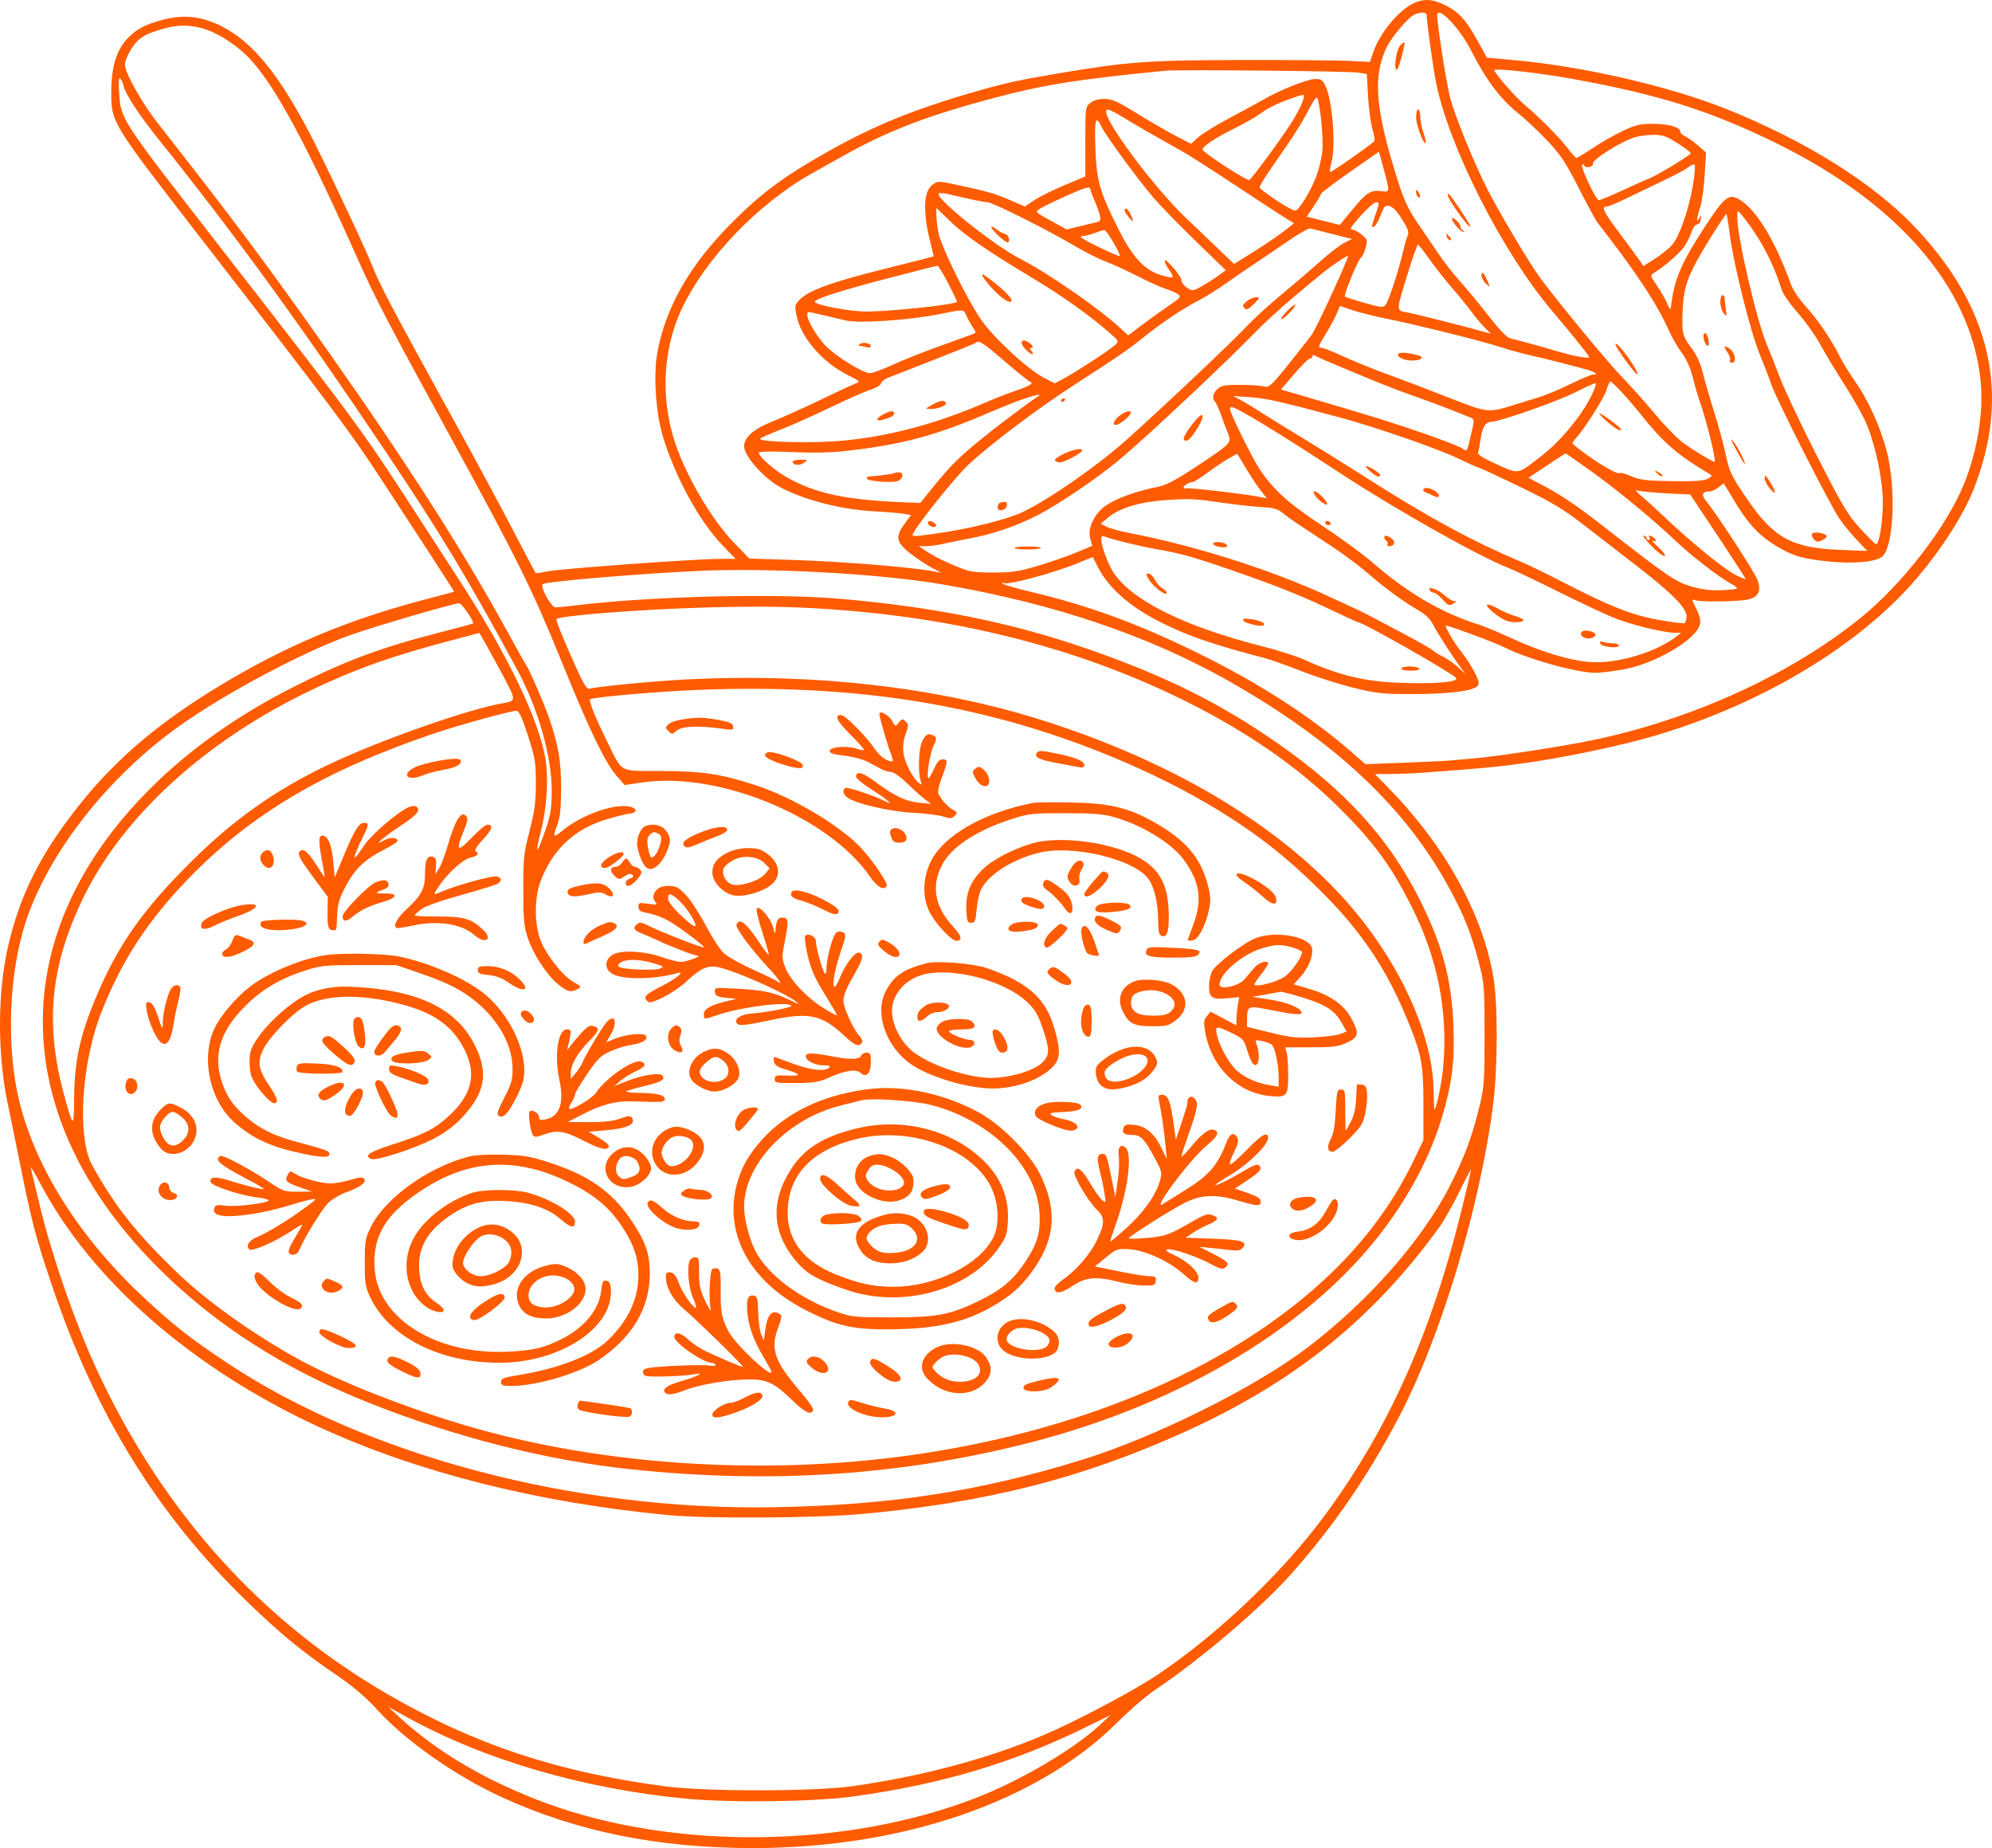 <?xml version="1.0" encoding="UTF-8"?> <svg xmlns="http://www.w3.org/2000/svg" width="608" height="564" viewBox="0 0 608 564" fill="none"><path fill-rule="evenodd" clip-rule="evenodd" d="M431.789 0.848C427.084 2.892 421.193 9.948 419.113 16.03L418.126 18.913L411.783 18.591C408.294 18.414 393.54 18.291 378.996 18.318C350.771 18.37 344.501 18.814 324.247 22.194C311.691 24.29 306.966 25.301 298.734 27.657C278.945 33.318 266.728 38.294 251.741 46.797C239.078 53.983 232.368 58.981 223.531 67.816C210.541 80.801 203.028 93.939 200.585 107.943C199.427 114.582 200.186 126.046 202.236 132.889C205.979 145.381 213.314 158.88 220.342 166.212L224.508 170.559L219.518 170.567C212.002 170.578 170.406 173.616 166.842 174.413C165.129 174.797 163.623 175.006 163.496 174.879C163.369 174.752 160.183 168.729 156.417 161.496C152.651 154.262 144.861 139.795 139.105 129.347C119.314 93.421 115.992 87.134 113.596 81.066C111.368 75.422 98.778 48.778 94.421 40.484C84.928 22.417 76.927 12.707 67.691 8.044C61.578 4.958 56.181 4.347 49.778 6.016C44.2 7.47 41.394 8.985 38.636 12.033C35.496 15.503 33.99 20.623 33.961 27.928C33.923 37.322 34.044 37.522 60.059 71.098C102.948 126.453 107.104 132.018 117.627 148.193C121.261 153.777 127.489 163.325 131.468 169.411C135.447 175.496 138.64 180.529 138.562 180.595C138.486 180.661 135.422 181.484 131.755 182.424C106.852 188.805 87.498 196.871 66.508 209.614C48.365 220.63 35.317 231.735 24.33 245.513C12.305 260.594 5.974 273.224 2.348 289.362C-0.756 303.181 -0.785 321.627 2.275 336.372C3.157 340.622 4.753 348.445 5.824 353.758C9.718 373.098 10.763 377.127 15.675 391.75C28.952 431.278 47.942 462.146 75.296 488.662C85.49 498.544 91.991 503.891 102.638 511.154C107.919 514.756 111.622 517.92 115.443 522.094C123.953 531.391 139.083 541.994 152.934 548.368C175.922 558.947 200.76 563.994 229.865 564C275.689 564.008 316.933 549.763 341.112 525.576C344.753 521.934 349.977 517.45 352.721 515.612C366.682 506.259 385.417 490.252 394.512 479.906C407.304 465.355 417.284 450.812 426.726 432.962C439.658 408.515 451.808 368.255 455.778 336.694C457.171 325.613 457.17 305.868 455.776 297.954C452.331 278.409 440.932 257.968 423.605 240.265L419.666 236.24L424.484 236.207C427.135 236.19 431.19 236.038 433.495 235.87C451.472 234.563 456.85 234.066 464.776 232.973C477.084 231.276 494.209 227.708 504.597 224.675C534.254 216.017 561.791 200.444 579.903 182.088C589.205 172.661 598.529 159.085 602.374 149.373C613.753 120.623 607.882 94.146 584.664 69.505C571.888 55.946 551.057 42.894 526.693 33.184C509.355 26.273 483.157 20.248 462.248 18.361L453.843 17.603L450.925 12.334C447.416 5.997 445.255 3.647 440.983 1.522C437.381 -0.271 434.8 -0.459 431.789 0.848ZM431.822 4.407C429.915 5.177 424.713 11.284 423.167 14.567C418.909 23.611 419.781 33.478 426.793 55.617C428.436 60.803 429.918 63.994 432.327 67.53C434.137 70.186 437.059 74.502 438.82 77.121C440.582 79.74 443.66 83.689 445.66 85.897C447.661 88.105 451.584 92.848 454.38 96.438C457.933 101 459.971 103.069 461.152 103.314C462.904 103.677 468.819 105.306 476.063 107.421C480.41 108.691 485.093 109.518 485.093 109.016C485.093 108.633 479.455 101.614 473.585 94.689C458.656 77.077 442.355 45.01 438.338 25.352C437.486 21.184 435.43 6.519 435.43 4.612C435.43 3.678 433.851 3.588 431.822 4.407ZM438.655 4.751C438.655 7.4 441.46 25.309 442.544 29.574C443.919 34.992 449.512 48.84 453.714 57.227C457.154 64.096 466.761 80.281 470.04 84.737C475.565 92.241 490.771 110.656 495.179 115.181C497.767 117.837 502.23 122.836 505.096 126.291C507.963 129.746 511.819 133.702 513.664 135.083C516.657 137.323 522.632 140.938 523.342 140.938C523.965 140.938 520.823 128.126 518.913 122.88C518.339 121.301 517.362 117.94 516.743 115.41C516.006 112.401 514.821 109.727 513.317 107.681C512.052 105.961 510.311 102.961 509.447 101.013C505.794 92.773 499.454 83.175 487.586 67.919C487.006 67.174 484.425 62.414 481.85 57.342C477.923 49.61 476.374 47.279 472.262 42.914C469.563 40.05 465.395 36.145 462.997 34.234C457.977 30.236 453.371 24.058 449.169 15.693C445.589 8.564 438.655 1.348 438.655 4.751ZM50.707 8.538C46.014 9.79 43.806 10.77 42.098 12.355C40.3 14.025 38.13 18.056 38.13 19.726C38.13 22.201 43.288 31.395 48.15 37.587C71.219 66.969 82.106 81.56 101.05 108.49C124.685 142.089 141.576 168.523 154.7 192.453C157.71 197.942 160.393 202.723 160.661 203.078C161.521 204.213 166.261 215.182 167.618 219.176C170.468 227.562 171.295 232.462 171.257 240.748C171.23 246.655 170.933 249.546 170.139 251.615C168.573 255.698 168.755 255.893 171.8 253.402C177.147 249.027 185.984 245.652 191.123 246.022C194.446 246.261 195.083 248.036 191.955 248.341C190.891 248.445 187.576 249.292 184.589 250.222C175.213 253.145 168.666 259.36 165.059 268.759C163.034 274.036 163.032 282.042 165.054 287.138C166.833 291.618 171.872 297.928 175.13 299.752C177.48 301.069 177.541 301.179 176.28 301.854C174.243 302.942 173.32 302.735 170.599 300.58C167.08 297.795 162.926 291.591 161.205 286.553C159.925 282.807 159.743 280.973 159.726 271.656C159.708 261.928 159.868 260.407 161.623 253.626C163.172 247.642 163.543 244.862 163.558 239.138C163.575 232.68 163.361 231.386 161.139 224.488C159.367 218.99 158.419 216.922 157.668 216.922C155.868 216.922 140.005 221.288 132.295 223.906C98.856 235.257 76.525 248.476 57.479 268.193C45.088 281.02 37.3 292.936 31.064 308.61C24.8 324.355 23.405 347.175 28.185 355.723C35.244 368.347 41.378 376.097 53.912 388.231C62.507 396.552 75.961 406.26 89.545 413.944C101.001 420.424 118.725 427.689 137.683 433.676C179.898 447.008 232.02 450.773 279.348 443.911C331.979 436.279 377.144 416.592 406.267 388.586C416.927 378.335 425.405 366.781 431.389 354.348L434.463 347.962V337.016C434.463 324.524 433.875 321.554 429.174 310.292C421.66 292.292 412.326 279.742 394.814 264.091C379.776 250.651 359.097 238.617 334.493 228.986C297.684 214.578 259.798 208.78 213.778 210.512C201.562 210.972 180.836 212.756 180.12 213.41C179.646 213.843 181.613 218.795 184.894 225.433C190.26 236.29 188.384 235.216 202.109 235.293C214.438 235.363 220 236.198 230.33 239.533C242.086 243.327 257.109 252.336 263.262 259.281C267.087 263.599 271.096 269.634 270.634 270.379C269.71 271.873 267.819 270.818 265.564 267.55C252.963 249.282 219.387 235.38 196.094 238.786L190.665 239.58L188.407 237.027C184.803 232.952 180.033 223.124 171.774 202.756C162.666 180.29 158.037 170.906 137.864 134.012C118.254 98.149 114.549 91.058 109.516 79.764C91.757 39.915 81.938 22.347 73.507 15.343C65.523 8.709 58.225 6.531 50.707 8.538ZM427.484 13.738C426.33 14.889 425.384 20.044 426.109 21.217C426.396 21.68 427.067 20.191 427.749 17.574C428.383 15.139 428.81 13.054 428.696 12.94C428.582 12.827 428.036 13.186 427.484 13.738ZM355.777 21.575C329.678 24.114 318.988 25.787 304.502 29.6C283.082 35.238 270.855 39.933 256.604 47.991C253.85 49.549 250.222 51.578 248.542 52.502C231.658 61.777 215.143 78.939 207.838 94.795C202.241 106.944 201.614 122.153 206.162 135.465C209.694 145.806 217.353 158.723 224.068 165.664L228.718 170.47L240.327 170.825C258.512 171.382 282.081 173.388 286.93 174.791C287.549 174.971 286.604 174.382 284.83 173.482C283.057 172.583 279.937 170.54 277.897 168.94C273.487 165.483 273.166 163.829 276.126 159.811L278.063 157.181L275.964 156.816C274.81 156.616 270.818 156.279 267.094 156.068C256.817 155.486 246.088 152.793 238.56 148.907C233.447 146.267 227.106 139.243 227.106 136.22C227.106 133.51 230.079 130.88 235.619 128.688C238.563 127.524 245.099 124.585 250.143 122.156C255.187 119.727 260.083 117.448 261.023 117.091C262.7 116.454 262.657 116.405 258.779 114.47C251.113 110.645 244.604 103.182 243.189 96.597C242.5 93.389 242.547 93.088 243.971 91.565C246.645 88.707 253.5 86.183 269.351 82.22C277.865 80.091 284.879 78.306 284.939 78.252C284.998 78.197 284.649 76.621 284.163 74.749C281.629 64.997 281.779 58.52 284.588 56.426C286.271 55.171 286.314 55.172 292.65 56.551C302.011 58.587 303.739 59.09 308.492 61.157L312.805 63.033L315.601 61.149C317.139 60.113 321.293 58.046 324.832 56.554L331.268 53.844V43.244C331.268 32.88 331.302 32.616 332.791 31.413C333.762 30.627 335.317 30.181 337.086 30.181C339.396 30.181 341.081 30.937 347.173 34.703C351.195 37.189 356.526 40.275 359.019 41.559L363.55 43.894L365.729 41.907C366.928 40.815 371.273 38.141 375.387 35.967C379.5 33.791 384.127 31.273 385.669 30.37C390.459 27.565 398.882 24.188 401.247 24.125C403.215 24.072 403.644 24.353 404.591 26.318C406.721 30.735 407.769 44.639 406.356 49.721C405.978 51.082 405.807 52.335 405.978 52.506C406.221 52.748 417.289 45.038 419.449 43.123C419.705 42.897 419.47 41.268 418.929 39.505C418.387 37.742 417.773 33.211 417.564 29.435L417.184 22.572L414.536 22.159C411.573 21.698 359.808 21.183 355.777 21.575ZM456.069 21.446C456.069 22.168 462.483 29.556 464.776 31.476C469.556 35.478 476.134 42.073 478.419 45.153C479.667 46.836 480.899 48.212 481.158 48.212C481.416 48.212 483.641 46.861 486.102 45.21C488.562 43.56 492.665 41.216 495.22 40.002C499.163 38.129 500.56 37.795 504.462 37.795C509.256 37.795 512.826 38.795 512.826 40.137C512.826 40.569 513.517 41.235 514.359 41.619C515.202 42.003 516.981 43.271 518.312 44.438L520.732 46.559L520.285 53.614C520.039 57.495 519.425 61.851 518.921 63.295C517.893 66.241 517.702 68.671 518.665 66.564C519.195 65.405 519.239 65.437 519.104 66.886C519.017 67.819 518.548 68.496 517.989 68.496C517.436 68.496 516.667 69.584 516.187 71.047C515.726 72.451 514.612 74.565 513.711 75.744C512.189 77.737 507.432 81.766 504.737 83.347C503.648 83.985 503.71 84.236 505.654 87.056C506.8 88.72 508.216 91.165 508.8 92.489C509.785 94.723 509.876 94.78 510.055 93.287C511.03 85.16 513.167 80.192 520.519 68.969C526.448 59.917 527.732 58.946 531.056 60.996C536.214 64.179 541.833 73.487 546.661 86.852C547.238 88.448 549.174 91.346 550.962 93.291C554.657 97.31 558.909 103.535 561.515 108.741C562.49 110.689 564.586 114.111 566.173 116.346C570.134 121.924 573.869 130.132 575.837 137.586C578.79 148.769 578.033 166.923 574.489 169.858C572.509 171.5 565.887 172.124 558.391 171.375C550.203 170.559 547.205 169.681 542.108 166.605C536.985 163.514 533.647 159.959 529.624 153.309L526.106 147.492L524.538 148.722C523.677 149.399 522.503 149.958 521.93 149.963C519.531 149.986 519.134 150.972 520.739 152.914C524.158 157.049 535.669 174.763 536.497 177.163C537.669 180.561 536.519 182.504 533.007 183.057C529.371 183.63 519.155 183.731 517.58 183.21C516.214 182.759 516.216 182.772 517.732 185.762C518.719 187.709 519.126 189.36 518.889 190.449C517.859 195.173 505.049 202.685 495.167 204.36C492.016 204.894 488.303 205.331 486.916 205.331C481.306 205.331 466.118 201.093 459.357 197.64C456.269 196.063 441.235 190.511 441.235 190.948C441.235 191.736 443.955 196.33 445.748 198.57C448.128 201.542 450.588 205.668 451.196 207.707C451.508 208.753 451.259 209.308 450.23 209.857C447.894 211.105 440.737 211.82 430.593 211.819C421.999 211.818 420.034 211.6 412.999 209.867C408.643 208.794 401.532 206.518 397.197 204.808C392.862 203.098 387.864 201.32 386.09 200.857C370.347 196.748 362.822 194.167 354.487 190.018C344.997 185.293 338.363 179.488 335.094 173.048L333.55 170.006L328.146 172.182C321.304 174.936 307.965 178.514 306.547 177.975C305.873 177.719 305.711 177.787 306.114 178.157C306.469 178.481 310.097 179.54 314.176 180.509C332.275 184.807 346.86 190.131 365.451 199.224C384.051 208.322 400.065 218.641 412.718 229.68L416.771 233.217L428.519 232.771C434.981 232.525 441.428 232.212 442.847 232.076C444.266 231.939 447.459 231.65 449.942 231.433C457.685 230.758 476.626 227.854 486.06 225.897C516.298 219.623 546.308 205.967 567.649 188.77C580.748 178.215 594.404 160.497 599.616 147.296C603.786 136.734 605.531 125.238 604.444 115.501C601.306 87.406 579.186 61.904 542.172 43.707C522.135 33.856 506.414 28.885 480.255 24.13C469.555 22.184 456.069 20.688 456.069 21.446ZM36.365 28.445C36.988 36.67 36.44 35.84 68.417 76.979C109.952 130.412 110.524 131.195 128.74 159.396C131.219 163.234 136.167 170.865 139.736 176.354C154.87 199.638 164.472 219.5 166.49 231.696C167.458 237.55 166.897 246.636 165.145 253.476C163.421 260.204 163.609 261.253 165.576 255.88C168.041 249.144 168.381 247.387 168.398 241.3C168.427 230.866 164.216 216.112 157.863 204.391C142.764 176.53 134.467 162.773 117.653 137.718C91.597 98.891 72.02 71.986 48.077 42.094C42.364 34.962 38.158 28.511 37.68 26.143C37.481 25.162 37.021 24.176 36.656 23.951C36.213 23.677 36.117 25.167 36.365 28.445ZM393.797 30.146C389.791 31.57 386.696 33.14 384.155 35.037C383.091 35.831 379.753 37.703 376.738 39.197C370.974 42.051 367.064 44.658 367.064 45.645C367.064 46.489 380.66 55.339 381.325 54.928C382.281 54.339 391.497 41.747 394.459 36.984C397.257 32.485 398.681 28.85 397.608 28.941C397.304 28.966 395.589 29.509 393.797 30.146ZM399.511 33.364C398.379 35.687 395.561 40.34 393.25 43.704C390.938 47.069 388.019 51.319 386.763 53.15C385.506 54.981 384.478 56.786 384.478 57.161C384.478 57.955 394.083 64.305 395.289 64.308C396.406 64.311 400.051 58.374 401.811 53.686C402.608 51.562 403.424 48.078 403.623 45.942C403.978 42.145 402.888 31.261 402.012 29.852C401.765 29.457 400.658 31.012 399.511 33.364ZM337.757 34.85C339.383 40.101 353.47 58.506 362.047 66.588C363.565 68.017 367.474 71.748 370.735 74.878L376.665 80.57L382.667 76.82C387.516 73.792 391.957 70.661 394.797 68.269C394.975 68.12 394.736 67.861 394.268 67.695C393.799 67.528 386.978 63.124 379.111 57.907C371.243 52.691 363.355 47.609 361.581 46.613C351.112 40.737 347.569 38.699 343.468 36.193C338.242 32.999 337.101 32.731 337.757 34.85ZM432.22 35.816C432.233 38.173 434.494 44.21 435.126 43.578C435.301 43.404 435.006 42.02 434.47 40.504C433.934 38.987 433.495 36.769 433.495 35.574C433.495 34.379 433.205 33.401 432.85 33.401C432.496 33.401 432.212 34.488 432.22 35.816ZM334.332 45.153C334.697 55.138 335.577 58.291 341.102 69.392C345.55 78.33 349.036 82.218 354.074 83.861C355.975 84.481 357.696 84.824 357.898 84.622C358.1 84.421 357.632 83.402 356.86 82.358C356.087 81.314 355.466 80.086 355.481 79.629C355.521 78.373 360.614 84.266 360.614 85.569C360.614 86.191 361.378 87.199 362.312 87.81C363.945 88.879 364.11 88.864 366.665 87.439C368.126 86.625 370.408 85.177 371.737 84.221L374.153 82.484L364.93 73.554C359.857 68.642 354.011 62.629 351.939 60.19C347.063 54.451 337.516 41.404 336.226 38.714C334.417 34.945 334.01 36.33 334.332 45.153ZM498.536 42.026C493.982 43.65 485.846 48.859 486.201 49.923C486.516 50.865 483.937 51.495 483.6 50.558C483.454 50.153 483.142 49.998 482.907 50.214C482.262 50.805 487.092 61.09 488.015 61.09C488.456 61.09 491.825 59.689 495.501 57.977C499.177 56.265 502.765 54.656 503.474 54.401C505.678 53.612 516.051 47.315 516.051 46.767C516.051 46.481 514.238 45.098 512.02 43.694C508.559 41.501 507.488 41.144 504.442 41.163C502.491 41.175 499.833 41.563 498.536 42.026ZM412.031 52.472C407.164 55.869 403.182 58.878 403.182 59.16C403.182 59.443 402.203 61.124 401.008 62.898L398.833 66.124L403.884 67.391L408.934 68.656L412.862 63.88C417.095 58.73 418.48 57.865 421.725 58.348C424.266 58.727 424.275 58.627 422.34 51.601L420.88 46.298L412.031 52.472ZM515.084 51.207C514.374 51.77 510.891 53.609 507.344 55.294C503.797 56.978 498.742 59.406 496.112 60.689C493.481 61.972 490.959 63.022 490.507 63.022C488.615 63.022 489.285 64.454 494.311 71.15C497.223 75.029 500.051 78.88 500.597 79.707L501.588 81.211L505.184 78.914C507.162 77.651 509.512 75.75 510.405 74.689C513.467 71.057 517.262 57.878 517.336 50.626C517.344 49.871 516.491 50.091 515.084 51.207ZM325.705 59.67C321.936 61.336 318.187 63.154 317.373 63.709C315.909 64.709 315.94 64.743 320.744 67.376L325.593 70.033L329.076 69.17C330.991 68.695 333.36 68.125 334.34 67.903C335.898 67.552 336.07 67.28 335.706 65.745C335.476 64.778 334.778 62.829 334.153 61.412C333.529 59.996 332.914 58.342 332.787 57.738C332.589 56.79 331.617 57.055 325.705 59.67ZM432.215 58.638C432.21 59.236 432.496 59.906 432.85 60.124C433.667 60.628 433.667 59.775 432.85 58.515C432.312 57.682 432.224 57.699 432.215 58.638ZM286.647 58.981C284.437 59.722 303.056 74.74 311.596 79.107C319.799 83.301 335.109 93.88 341.684 99.898L344.361 102.348L348.641 99.113C350.995 97.335 354.677 94.689 356.823 93.234C360.383 90.82 360.621 90.517 359.541 89.776C358.889 89.329 357.196 88.599 355.777 88.154C354.358 87.71 350.44 85.93 347.07 84.199C343.7 82.468 339.335 80.475 337.369 79.769C335.404 79.062 331.051 76.856 327.695 74.863C319.861 70.214 302.931 61.737 301.449 61.723C300.391 61.713 294.983 60.592 289.667 59.282C288.426 58.976 287.067 58.841 286.647 58.981ZM441.88 59.523C441.88 60.781 448.284 69.722 448.809 69.197C449.1 68.907 442.605 59.158 442.122 59.158C441.989 59.158 441.88 59.323 441.88 59.523ZM415.579 65.555C412.009 69.604 411.736 70.092 413.018 70.129C413.461 70.141 414.645 70.822 415.648 71.642C417.378 73.055 417.436 73.268 416.765 75.755C416.377 77.197 415.777 78.471 415.433 78.588C414.662 78.847 410.035 90.04 410.504 90.509C410.691 90.695 413.388 91.562 416.498 92.438C421.94 93.968 422.187 93.983 423.015 92.853C423.966 91.555 427.04 82.081 428.307 76.545C428.754 74.597 429.334 72.568 429.598 72.037C430.189 70.85 429.833 69.89 427.397 66.092C426.277 64.348 424.886 63.006 424.028 62.842C422.791 62.606 422.396 63.018 421.453 65.53C420.439 68.23 419.356 69.725 418.809 69.179C418.692 69.064 419.17 67.34 419.87 65.351C421.045 62.014 421.058 61.734 420.046 61.734C419.442 61.734 417.432 63.453 415.579 65.555ZM285.798 65.783C285.798 67.063 286.105 69.538 286.479 71.284C287.399 75.567 295.303 91.579 299.461 97.585C303.327 103.166 313.747 112.776 318.694 115.322L321.946 116.995L324.672 115.541C328.347 113.582 338.695 106.826 340.297 105.34C341.578 104.153 341.566 104.126 338.685 101.588C333.042 96.619 324.076 90.203 316.111 85.436C301.764 76.847 294.6 71.939 290.154 67.654L285.798 63.455V65.783ZM343.214 64.149C343.233 64.784 345.747 67.987 345.766 67.399C345.795 66.484 344.266 63.666 343.741 63.666C343.444 63.666 343.206 63.884 343.214 64.149ZM530.255 66.29C530.217 72.334 536.254 98.248 539.349 105.328C540.092 107.028 541.822 111.409 543.192 115.062C544.563 118.716 549.682 129.553 554.57 139.144C562.328 154.368 563.991 157.163 567.666 161.156C569.981 163.671 572.158 165.874 572.503 166.051C573.46 166.542 574.612 159.966 574.681 153.617C574.752 147.104 572.655 136.703 569.869 129.755C568.909 127.361 565.912 121.963 563.21 117.76C560.508 113.556 557.059 107.851 555.546 105.083C554.034 102.314 550.943 97.966 548.677 95.422C546.411 92.877 544.207 89.689 543.779 88.338C541.033 79.675 536.961 72.12 531.383 65.342C530.282 64.004 530.269 64.015 530.255 66.29ZM521.913 72.822C515.331 83.466 513.951 87.05 513.602 94.39C513.258 101.621 513.476 102.569 516.363 106.341C517.807 108.231 519 110.806 519.62 113.378C520.159 115.609 521.736 121.057 523.125 125.484C524.513 129.911 526.163 135.996 526.791 139.006C527.83 143.994 528.397 145.163 533.176 152.184C541.391 164.251 546.867 167.239 561.844 167.826L569.906 168.142L566.65 164.682C564.86 162.779 562.515 159.918 561.44 158.324C558.457 153.902 542.154 121.79 540.674 117.423C539.956 115.304 538.346 111.108 537.095 108.097C534.356 101.509 529.203 80.974 528.042 72.026C527.582 68.476 527.09 65.464 526.949 65.331C526.809 65.199 524.542 68.57 521.913 72.822ZM443.17 66.699C443.17 67.735 445.762 70.754 446.603 70.698C447.136 70.663 447.122 70.551 446.556 70.323C446.113 70.144 445.75 69.633 445.75 69.186C445.75 68.739 445.169 67.848 444.46 67.208C443.75 66.567 443.17 66.338 443.17 66.699ZM302.567 69.288C302.567 70.094 306.68 73.969 307.536 73.969C307.933 73.969 308.101 73.397 307.914 72.681C307.728 71.973 307.214 71.393 306.771 71.393C306.328 71.393 305.201 70.792 304.266 70.058C303.332 69.325 302.567 68.978 302.567 69.288ZM392.748 73.818C389.314 76.203 384.816 79.26 382.751 80.609C380.685 81.96 376.864 84.58 374.258 86.432C371.652 88.285 367.879 90.647 365.873 91.68C360.918 94.235 354.809 98.324 349.005 102.971C344.179 106.835 340.866 109.11 328.261 117.214C317.055 124.419 302.05 135.725 295.579 141.838C291.622 145.578 280.702 159.103 278.847 162.563C278.155 163.854 278.196 163.857 284.715 162.976C295.464 161.523 307.387 158.579 312.445 156.128C320.613 152.171 335.334 141.877 344.145 133.962C355.943 123.362 375.537 104.847 380.38 99.721C382.629 97.341 387.416 92.963 391.016 89.993C394.615 87.023 399.91 82.49 402.781 79.918C405.651 77.346 409.053 74.721 410.34 74.085L412.68 72.93L406.802 71.454C403.569 70.642 400.489 69.866 399.957 69.729C399.425 69.593 396.181 71.433 392.748 73.818ZM334.17 71.112C332.929 71.581 331.187 72.005 330.3 72.054C329.14 72.118 330.49 73.022 335.117 75.277C338.653 77.001 341.653 78.304 341.783 78.174C342.219 77.739 337.725 70.12 337.073 70.19C336.718 70.228 335.412 70.643 334.17 71.112ZM441.646 72.359C441.851 72.89 442.313 73.325 442.673 73.325C443.051 73.325 442.988 72.916 442.525 72.359C442.083 71.828 441.621 71.393 441.499 71.393C441.376 71.393 441.443 71.828 441.646 72.359ZM429.667 83.467C426.105 94.979 426.11 94.776 429.303 95.306C431.392 95.653 446.341 99.422 453.489 101.405L455.102 101.852L453.465 100.303C452.564 99.45 450.638 97.161 449.183 95.215C447.728 93.269 444.963 89.877 443.039 87.678C441.114 85.478 438.107 81.651 436.356 79.173C434.605 76.696 433.001 74.656 432.79 74.641C432.579 74.625 431.173 78.597 429.667 83.467ZM408.34 79.903C405.042 82.14 404.658 82.446 395.057 90.475C391.189 93.711 385.668 98.782 382.787 101.744C374.238 110.537 352.613 130.889 343.068 139.126C337.272 144.127 327.544 150.974 319.658 155.6C313.025 159.493 304.715 162.611 296.894 164.141C293.097 164.885 288.773 165.764 287.286 166.095C285.798 166.425 283.644 166.695 282.499 166.695H280.417L283.272 168.583C284.842 169.622 288.448 171.431 291.284 172.605C296.011 174.56 297.003 174.737 303.212 174.728C308.965 174.721 311.029 174.406 316.935 172.638C320.758 171.493 326.024 169.661 328.637 168.565L333.388 166.574L332.766 164.324C332.073 161.821 333.179 158.628 335.701 155.846C338.196 153.094 345.131 150.22 353.034 148.661C355.957 148.085 358.55 146.735 365.289 142.284C375.668 135.427 375.984 135.099 374.845 132.354C374.378 131.231 373.429 128.719 372.736 126.771C372.043 124.824 371.208 122.954 370.882 122.618C369.894 121.6 370.211 119.957 371.646 118.661C372.765 117.65 373.983 117.438 378.58 117.455C381.646 117.467 384.905 117.677 385.822 117.924C387.347 118.333 387.981 117.762 393.239 111.239C396.402 107.315 399.655 103.16 400.468 102.005C401.971 99.871 411.794 78.489 411.435 78.131C411.328 78.024 409.935 78.821 408.34 79.903ZM271.014 84.932C256.996 88.59 249.317 91.022 248.715 91.995C248.199 92.827 256.907 94.678 263.045 95.041C268.974 95.391 292.517 92.953 292.105 92.031C289.826 86.937 286.614 81.075 286.12 81.112C285.765 81.137 278.967 82.856 271.014 84.932ZM452.199 84.043C452.199 84.768 452.804 85.907 453.543 86.575C454.887 87.788 454.887 87.788 454.066 85.87C452.917 83.186 452.199 82.483 452.199 84.043ZM301.272 86.197C304.199 89.886 307.859 92.768 308.636 91.993C309.284 91.346 306.869 88.803 302.302 85.325C299.192 82.956 298.898 83.205 301.272 86.197ZM525.081 92.198C525.081 93.37 525.537 94.891 526.093 95.579C527.045 96.753 527.085 96.673 526.745 94.253C526.547 92.836 526.382 91.315 526.378 90.872C526.374 90.43 526.08 90.067 525.726 90.067C525.371 90.067 525.081 91.026 525.081 92.198ZM380.518 91.953C379.287 92.958 379.152 93.354 379.811 94.024C380.475 94.697 381.017 94.464 382.701 92.781C384.593 90.894 384.654 90.711 383.408 90.711C382.656 90.711 381.355 91.27 380.518 91.953ZM392.862 94.897C391.669 96.126 390.838 97.276 391.016 97.453C391.193 97.63 392.314 96.77 393.507 95.541C394.7 94.311 395.531 93.161 395.354 92.984C395.176 92.807 394.056 93.668 392.862 94.897ZM408.016 95.646C407.489 96.908 406.04 99.611 404.797 101.654C402.265 105.815 402.16 106.166 403.44 106.166C403.937 106.166 406.912 107.347 410.051 108.792C413.19 110.236 419.387 112.74 423.821 114.355C428.255 115.971 436.643 119.166 442.461 121.455C454.104 126.035 454.292 126.055 462.196 123.551C464.325 122.876 467.662 121.85 469.614 121.27C471.565 120.69 475.918 118.869 479.288 117.224C482.658 115.579 485.778 114.269 486.221 114.313C488.108 114.502 486.808 113.47 484.287 112.777C478.638 111.225 471.089 109.322 467.027 108.426C464.718 107.917 460.632 106.785 457.948 105.91C452.167 104.026 431.995 99.011 422.816 97.176C419.247 96.462 414.674 95.31 412.653 94.615L408.976 93.353L408.016 95.646ZM286.765 95.863C277.782 97.681 262.236 98.762 258.346 97.838C250.296 95.924 247.387 95.263 246.938 95.241C245.11 95.156 248.063 101.279 251.807 105.334C254.753 108.524 263.366 113.893 265.539 113.893C266.294 113.893 269.362 112.763 272.355 111.383C275.348 110.002 281.846 107.417 286.795 105.639C291.745 103.86 296.301 102.207 296.919 101.964C297.985 101.547 297.983 101.434 296.888 99.82C296.252 98.883 295.39 97.319 294.971 96.346C294.094 94.305 294.374 94.322 286.765 95.863ZM519.931 102.785C519.942 104.072 520.99 105.958 521.441 105.503C521.607 105.336 521.589 104.403 521.401 103.429C521.026 101.48 519.915 100.993 519.931 102.785ZM311.89 104.28C311.654 104.661 312.123 105.676 312.931 106.535C314.512 108.216 316.152 108.733 314.821 107.132C314.223 106.412 314.212 106.166 314.781 106.166C315.783 106.166 315.066 105.054 313.534 104.236C312.7 103.789 312.185 103.804 311.89 104.28ZM262.489 104.947C262.006 105.252 261.902 105.51 262.256 105.52C262.611 105.531 263.554 105.714 264.352 105.927C265.151 106.141 265.804 106.026 265.804 105.672C265.804 104.771 263.547 104.278 262.489 104.947ZM297.919 104.582C297.728 104.772 291.947 107.118 285.073 109.794C278.2 112.47 271.797 114.977 270.845 115.367C269.892 115.756 268.992 116.526 268.843 117.076C268.695 117.628 267.297 118.46 265.737 118.927C264.178 119.394 258.693 121.805 253.549 124.287C248.406 126.767 241.585 129.815 238.392 131.059C235.2 132.303 232.356 133.542 232.071 133.814C231.21 134.635 240.4 135.156 250.647 134.866C266.62 134.415 283.776 130.279 301.151 122.691C303.881 121.499 308.074 119.878 310.468 119.087C312.862 118.297 314.821 117.385 314.821 117.06C314.821 116.734 314.604 116.462 314.337 116.454C314.071 116.445 310.661 113.697 306.759 110.346C300.07 104.601 298.757 103.744 297.919 104.582ZM493.902 106.712C496.199 110.26 499.519 114.514 499.785 114.25C500.41 113.625 494.206 104.878 493.137 104.878C492.904 104.878 493.248 105.703 493.902 106.712ZM526.371 105.788C526.371 106.021 526.831 106.913 527.394 107.77C527.957 108.627 528.229 109.631 528.001 110.001C527.772 110.37 528.056 110.673 528.633 110.673C530.194 110.673 529.601 107.494 527.822 106.321C527.024 105.795 526.371 105.555 526.371 105.788ZM426.779 108.007C426.188 108.961 428.502 110.029 431.157 110.029C433.628 110.029 434.841 109.034 433.021 108.5C430.009 107.616 427.16 107.391 426.779 108.007ZM400.602 108.736C400.602 109.093 400.239 109.407 399.796 109.434C399.353 109.461 397.19 111.595 394.991 114.177L390.991 118.872L399.183 121.271C418.297 126.869 425.335 129.059 434.759 132.342C440.243 134.252 445.4 136.253 446.219 136.789C447.912 137.897 447.723 138.206 449.136 132.026C450.046 128.051 450.034 127.929 448.716 127.386C443.781 125.357 436.155 122.461 430.915 120.627C427.545 119.447 422.031 117.331 418.661 115.923C415.291 114.515 410.357 112.457 407.697 111.349C405.036 110.242 402.351 109.054 401.731 108.711C400.988 108.3 400.602 108.309 400.602 108.736ZM480.578 119.841C474.931 122.654 457.644 128.703 455.255 128.703C453.502 128.703 452.395 130.414 451.943 133.82C451.703 135.618 451.35 137.501 451.156 138.004C450.908 138.65 452.286 139.602 455.835 141.239C463.439 144.747 463.106 144.76 468.451 140.725C473.918 136.599 477.193 133.285 481.702 127.316C484.539 123.561 487.683 117.354 486.959 116.937C486.819 116.856 483.948 118.163 480.578 119.841ZM490.345 118.99C489.607 121.451 483.686 130.802 481.038 133.691C480.31 134.486 479.835 135.249 479.984 135.386C484.155 139.205 493.599 145.109 494.345 144.364C494.556 144.154 496.158 144.596 497.905 145.347C500.584 146.497 502.536 146.733 510.34 146.847C517.109 146.946 520.028 146.749 521.195 146.113C522.696 145.297 522.721 145.202 521.601 144.54C512.361 139.079 507.728 135.117 501.572 127.415C496.975 121.662 492.201 116.469 491.51 116.469C491.286 116.469 490.761 117.603 490.345 118.99ZM312.886 121.585C310.935 122.21 306.146 124.097 302.244 125.779C286.027 132.767 276.2 135.464 259.676 137.459C254.133 138.129 249.054 138.273 241.779 137.967C235.335 137.695 231.62 137.768 231.62 138.165C231.62 139.386 236.512 143.657 240.327 145.767C249.237 150.694 258.148 152.572 276.075 153.3L280.864 153.495L285.321 148.021C290.249 141.97 292.765 139.483 299.581 133.925C303.959 130.356 313.989 122.811 316.532 121.175C318.169 120.121 317.075 120.245 312.886 121.585ZM378.996 122.263C380.414 123.04 383.027 124.625 384.8 125.786C386.574 126.947 392.038 130.323 396.944 133.29C401.849 136.257 410.627 141.727 416.451 145.446C435.897 157.862 449.376 165.189 464.347 171.48C466.477 172.375 472.379 175.254 477.462 177.877C491.585 185.165 498.095 187.716 506.361 189.202C510.352 189.919 513.875 190.348 514.189 190.154C514.504 189.96 514.761 188.988 514.761 187.993C514.761 185.498 510.1 180.828 499.282 172.485C494.493 168.792 487.248 163.191 483.181 160.038C477.181 155.387 473.592 153.244 464.155 148.672C457.756 145.572 451.842 142.827 451.011 142.569C450.181 142.312 447.714 141.216 445.529 140.134C439.544 137.168 419.988 130.366 408.858 127.378C390.482 122.445 386.745 121.603 381.575 121.226L376.416 120.85L378.996 122.263ZM323.851 122.302C323.851 122.677 324.141 122.805 324.496 122.586C324.85 122.367 325.141 122.06 325.141 121.904C325.141 121.747 324.85 121.62 324.496 121.62C324.141 121.62 323.851 121.927 323.851 122.302ZM284.508 123.552C282.286 124.766 282.278 124.786 283.982 124.813C286.341 124.849 289.19 123.7 288.701 122.909C288.129 121.985 287.079 122.146 284.508 123.552ZM375.448 124.888C375.448 126.134 382.266 139.934 384.565 143.344C388.775 149.585 393.099 153.473 403.542 160.409C409.212 164.175 416.122 169.23 418.898 171.644C429.56 180.916 439.732 186.898 450.909 190.472C452.86 191.096 456.779 192.688 459.617 194.011C470.799 199.223 480.574 202.099 487.132 202.107C495.279 202.117 505.83 198.747 511.653 194.274L513.149 193.125L511.214 193.101C507.442 193.053 497.503 190.579 492.142 188.353C489.152 187.111 481.481 183.491 475.096 180.307C468.711 177.124 461.966 173.924 460.108 173.196C451.251 169.724 426.013 155.508 409.523 144.702C389.66 131.686 377.34 124.196 375.792 124.196C375.603 124.196 375.448 124.507 375.448 124.888ZM269.512 126.496C267.141 127.78 267.228 128.759 269.652 128.065C272.05 127.379 272.898 126.862 272.898 126.09C272.898 125.223 271.566 125.384 269.512 126.496ZM341.749 126.846C339.747 128.337 339.306 130.186 341.104 129.553C342.488 129.065 345.135 126.742 345.135 126.015C345.135 125.095 343.59 125.474 341.749 126.846ZM490.575 128.703C493.236 131.003 494.767 131.837 494.767 130.987C494.767 130.511 488.83 126.128 488.185 126.128C487.86 126.128 488.935 127.287 490.575 128.703ZM363.571 129.916C361.099 133.278 360.722 134.499 362.152 134.499C363.301 134.499 367.064 128.768 367.064 127.019C367.064 125.99 365.511 127.278 363.571 129.916ZM528.383 134.177C529.025 135.815 532.23 141.582 532.499 141.582C532.985 141.582 530.702 136.895 529.362 135.143C528.685 134.257 528.244 133.823 528.383 134.177ZM324.657 138.529C321.621 140.052 321.295 140.626 323.184 141.119C324.322 141.416 330.3 138.3 330.3 137.411C330.3 136.637 327.207 137.25 324.657 138.529ZM375.016 139.923C373.59 140.732 370.709 142.661 368.615 144.209C366.52 145.757 364.516 147.047 364.161 147.076C362.942 147.176 361.259 148.16 361.259 148.772C361.259 149.109 361.514 149.228 361.825 149.035C362.366 148.702 379.751 150.712 384.478 151.654L386.735 152.104L384.955 149.902C383.975 148.69 381.922 145.619 380.392 143.076L377.609 138.453L375.016 139.923ZM472.084 142.105L466.493 145.825L469.505 147.379C475.941 150.701 480.762 153.905 489.054 160.367C509.135 176.02 511.328 177.526 516.12 178.951C519.362 179.915 522.035 180.251 525.452 180.123C528.086 180.025 530.241 179.77 530.241 179.557C530.241 179.342 529.121 178.539 527.753 177.771C524.231 175.795 515.951 169.367 511.644 165.266C504.695 158.648 493.764 149.608 485.925 143.996C481.597 140.897 477.97 138.367 477.866 138.373C477.761 138.379 475.16 140.058 472.084 142.105ZM241.94 140.869C241.94 141.981 243.994 142.215 245.361 141.26C246.694 140.328 246.658 140.294 244.341 140.294C243.02 140.294 241.94 140.553 241.94 140.869ZM418.213 143.856C420.028 145.45 421.241 145.885 421.241 144.941C421.241 144.375 417.799 142.214 416.949 142.246C416.649 142.257 417.218 142.982 418.213 143.856ZM505.878 144.527C506.49 145.167 507.168 145.514 507.384 145.298C507.6 145.082 507.099 144.559 506.271 144.134C504.831 143.397 504.813 143.415 505.878 144.527ZM272.845 144.424C272.616 144.649 267.987 145.25 265.32 145.4C264.877 145.425 264.514 145.695 264.514 146.001C264.514 146.889 272.737 147.509 274.196 146.73C275.806 145.869 275.872 144.158 274.296 144.158C273.645 144.158 272.992 144.277 272.845 144.424ZM538.628 145.892C538.626 146.67 539.342 148.118 540.217 149.112C542.261 151.432 542.263 150.366 540.221 147.055C538.937 144.974 538.631 144.751 538.628 145.892ZM434.476 149.287C434.247 149.659 434.585 150.126 435.228 150.327C435.871 150.527 436.934 150.979 437.589 151.332C439.124 152.159 439.824 151.475 438.616 150.329C437.297 149.077 434.969 148.491 434.476 149.287ZM500.894 151.294C502.313 152.477 505.651 155.512 508.312 158.04C516.132 165.469 526.198 173.67 529.631 175.406C531.385 176.294 532.82 176.875 532.82 176.698C532.82 176.52 529.011 170.647 524.355 163.647L515.89 150.919L508.392 150.537C504.268 150.327 500.314 149.927 499.605 149.65C498.895 149.372 499.476 150.111 500.894 151.294ZM401.303 151.08C402.293 152.646 405.117 154.673 405.117 153.817C405.117 153.431 404.404 152.403 403.533 151.534C401.661 149.664 400.223 149.372 401.303 151.08ZM356.099 152.598C348.171 153.096 341.868 154.963 338.352 157.857L335.963 159.823L337.678 160.721C338.621 161.214 341.483 162.022 344.038 162.516C364.174 166.407 386.323 173.341 403.827 181.234C409.68 183.874 415.63 186.648 417.049 187.398C418.468 188.149 423.354 190.73 427.907 193.135C432.461 195.538 436.669 197.927 437.259 198.442C437.849 198.958 439.348 199.882 440.59 200.496C441.832 201.11 443.842 202.521 445.057 203.633L447.267 205.653L445.832 203.721C443.258 200.255 438.78 193.289 437.439 190.665C436.57 188.965 435.083 187.497 433.037 186.32C428.388 183.644 422.731 179.512 417.694 175.112C415.21 172.943 410.276 169.251 406.729 166.908C403.182 164.565 398.696 161.602 396.761 160.325C394.826 159.047 392.435 157.327 391.447 156.502C390.026 155.314 388.678 154.947 384.969 154.734C382.393 154.586 377.383 154.043 373.836 153.528C364.562 152.178 363.596 152.128 356.099 152.598ZM304.932 153.602C304.695 153.838 304.502 154.417 304.502 154.89C304.502 156.257 306.895 155.886 307.269 154.461C307.51 153.537 307.288 153.173 306.484 153.173C305.866 153.173 305.168 153.366 304.932 153.602ZM283.218 159.632C283.218 160.462 285.055 161.212 285.645 160.622C285.886 160.382 285.656 159.917 285.134 159.587C283.885 158.799 283.218 158.814 283.218 159.632ZM404.472 159.612C404.472 159.966 404.925 160.256 405.477 160.256C406.03 160.256 406.303 159.966 406.084 159.612C405.865 159.258 405.413 158.968 405.079 158.968C404.745 158.968 404.472 159.258 404.472 159.612ZM553.1 162.891C552.859 163.281 553.123 164.06 553.686 164.622C554.574 165.508 554.932 165.527 556.356 164.767C557.26 164.283 557.777 163.687 557.503 163.443C556.52 162.562 553.535 162.188 553.1 162.891ZM336.105 164.58C336.105 166.45 338.068 171.875 339.667 174.426C345.078 183.057 361.321 191.183 385.255 197.234C389.971 198.426 395.716 200.258 398.022 201.303C408.436 206.026 416.228 207.939 426.819 208.369C437.724 208.813 445.478 208.166 444.426 206.9C443.122 205.332 415.915 189.877 414.458 189.877C414.281 189.877 410.728 188.248 406.563 186.257C397.317 181.837 389.957 178.893 376.245 174.128C364.43 170.023 360.597 168.945 353.197 167.643C348.099 166.746 339.424 164.649 337.234 163.783C336.395 163.452 336.105 163.657 336.105 164.58ZM422.531 164.082C422.531 164.415 422.826 164.87 423.186 165.092C423.547 165.315 423.675 165.766 423.471 166.096C423.267 166.426 423.535 166.695 424.067 166.695C425.633 166.695 426.05 165.283 424.764 164.344C423.373 163.328 422.531 163.23 422.531 164.082ZM504.265 166.825C506.11 168.668 507.849 169.945 508.127 169.663C508.406 169.382 507.473 168.133 506.054 166.89C504.635 165.646 504.023 164.81 504.694 165.033C505.727 165.375 505.789 165.287 505.099 164.456C504.201 163.375 502.839 163.093 503.474 164.12C503.694 164.474 503.565 164.764 503.19 164.764C502.815 164.764 502.507 164.474 502.507 164.12C502.507 163.765 502.148 163.476 501.708 163.476C501.269 163.476 502.42 164.983 504.265 166.825ZM370.288 165.976C370.288 166.649 373.581 167.373 374.385 166.878C374.69 166.689 374.547 166.285 374.066 165.981C372.916 165.254 370.288 165.25 370.288 165.976ZM309.661 167.227C309.661 167.822 317.126 167.829 317.721 167.235C317.956 167 316.239 166.793 313.905 166.776C311.571 166.758 309.661 166.961 309.661 167.227ZM212.594 174.258C193.454 175.195 166.425 177.5 165.622 178.265C164.776 179.07 168.263 185.369 169.553 185.367C170.168 185.367 173.138 185.069 176.153 184.705C199.118 181.938 236.77 181.027 256.619 182.759C285.287 185.261 308.621 189.975 331.59 197.907C355.264 206.083 372.276 214.509 389.891 226.782C410.586 241.202 423.929 255.854 433.248 274.392C440.222 288.268 443.01 298.618 443.614 312.868C444.068 323.614 443.198 330.667 440.158 340.879C436.762 352.29 430.658 364.079 422.488 375.008C400.564 404.334 361.109 428.202 314.821 440.14C275.624 450.249 235.613 452.958 192.633 448.413C166.703 445.671 138.673 438.546 112.301 427.994C89.62 418.919 70.65 407.381 54.577 392.884C2.309 345.744 -0.813 286.648 46.502 240.028C58.369 228.336 72.829 218.13 89.43 209.731C105.321 201.69 116.32 197.587 134.188 193.034C139.664 191.639 144.247 190.394 144.372 190.268C144.848 189.793 140.964 184.121 140.15 184.102C138.644 184.066 114.732 191.049 107.103 193.752C92.532 198.915 68.91 211.476 54.622 221.657C32.935 237.113 14.761 260.298 7.863 281.315C2.661 297.164 1.852 319.515 5.885 336.05C10.892 356.583 24.497 377.997 44.068 396.152C53.291 404.708 58.236 408.579 69.411 415.995C112.014 444.264 175.199 460.969 235.813 459.988C271.47 459.411 299.035 455.184 330.3 445.498C352.398 438.651 382.582 423.673 398.621 411.595C417.404 397.449 434.243 378.35 442.685 361.614C447.169 352.725 449.378 346.716 451.73 337.016C452.975 331.88 453.133 329.462 453.124 315.766C453.113 301.112 453.024 299.975 451.397 293.808C448.987 284.67 446.942 279.528 442.336 271.032C429.039 246.499 407.661 226.39 375.328 208.003C350.705 194 321.663 184.174 287.655 178.341C268.444 175.046 234.371 173.193 212.594 174.258ZM350.798 177.077C352.155 179.216 356.099 182.096 356.099 180.947C356.099 180.571 355.522 179.955 354.816 179.578C354.11 179.2 353.087 178.031 352.542 176.979C351.997 175.927 351.095 175.066 350.537 175.066C349.67 175.066 349.708 175.359 350.798 177.077ZM436.398 180.218C436.617 180.572 437.166 180.862 437.619 180.862C438.071 180.862 439.217 181.731 440.166 182.794C442.045 184.899 442.37 185.014 443.815 184.081C444.671 183.529 444.669 183.456 443.797 183.447C443.256 183.442 441.859 182.568 440.694 181.506C438.736 179.721 435.487 178.747 436.398 180.218ZM453.865 184.64C453.655 184.979 454.902 186.295 456.637 187.566C459.048 189.333 460.413 189.877 462.444 189.877C465.874 189.877 465.835 189.012 462.358 187.976C460.85 187.527 458.408 186.454 456.931 185.592C455.41 184.704 454.081 184.291 453.865 184.64ZM214.529 185.428C195.291 185.986 171.074 187.873 169.841 188.91C169.559 189.147 171.998 195.189 175.632 203.255C178.152 208.85 179.142 210.444 179.947 210.203C182.268 209.507 199.72 207.835 210.014 207.322C248.677 205.396 286.22 209.727 318.046 219.784C357.384 232.215 389.785 251.438 410.599 274.693C426.653 292.632 437.18 315.147 437.552 332.345C437.626 335.797 437.74 338.623 437.803 338.623C438.385 338.632 440.126 330.159 440.535 325.33C441.956 308.511 438.775 292.443 430.93 276.808C424.504 263.999 418.781 256.295 407.646 245.46C395.446 233.589 380.284 223.158 361.979 214.043C331.534 198.883 297.112 189.609 259.354 186.394C244.452 185.125 233.28 184.884 214.529 185.428ZM379.47 189.368C379.741 190.179 385.077 191.425 385.684 190.819C386.323 190.181 384.739 189.388 382 188.976C379.89 188.659 379.266 188.755 379.47 189.368ZM482.513 193.375C482.513 194.483 484.497 195.216 485.969 194.652C487.309 194.139 487.326 193.348 486.007 192.843C484.225 192.16 482.513 192.421 482.513 193.375ZM138.1 195.339C119.99 200.072 108.541 204.132 94.867 210.672C62.561 226.122 37.164 249.381 25.178 274.494C15.288 295.213 13.671 312.72 19.639 334.44C22.333 344.246 22.564 344.365 22.61 335.973C22.675 323.988 24.299 316.291 29.25 304.497C36.017 288.375 43.448 277.775 58.38 262.943C71.352 250.056 84.154 241.022 100.369 233.308C116.095 225.828 143.469 216.218 153.755 214.568C156.875 214.067 157.162 213.518 155.82 210.612C154.58 207.926 146.447 193.06 146.274 193.164C146.212 193.201 142.534 194.18 138.1 195.339ZM488.441 196.375C488.797 197.453 494.122 198.036 494.122 196.997C494.122 196.623 493.275 196.316 492.24 196.316C491.205 196.316 489.859 196.125 489.25 195.892C488.472 195.594 488.231 195.738 488.441 196.375ZM427.691 204.043C427.691 204.398 429.014 204.687 430.631 204.687C432.427 204.687 433.417 204.437 433.173 204.043C432.954 203.689 431.631 203.399 430.232 203.399C428.834 203.399 427.691 203.689 427.691 204.043ZM268.383 217.855C268.383 218.814 270.996 227.803 271.902 229.962C272.46 231.29 272.635 232.376 272.292 232.376C270.732 232.376 268.548 230.821 267.082 228.665C264.32 224.605 257.97 218.21 256.7 218.21C254.508 218.21 255.416 220.05 259.736 224.363C262.075 226.698 263.863 228.733 263.711 228.886C263.558 229.038 262.547 228.854 261.465 228.477C258.618 227.487 253.227 227.931 253.227 229.157C253.227 229.876 254.378 230.25 257.731 230.619C260.209 230.892 263.402 231.733 264.826 232.488C266.251 233.243 268.142 234.248 269.028 234.724C269.915 235.199 271.243 235.59 271.979 235.592C272.722 235.594 274.876 237.116 276.816 239.008C278.741 240.885 281.186 243.078 282.25 243.882L284.185 245.345L280.725 244.999C276.488 244.577 273.018 242.95 267.379 238.741C263.279 235.682 261.289 235.136 261.289 237.073C261.289 237.554 263.46 239.32 266.114 240.999C271.015 244.099 273.298 246.161 269.868 244.39C266.785 242.798 258.593 240.099 257.984 240.475C256.958 241.108 257.396 242.635 258.87 243.564C261.804 245.414 271.87 247.69 278.703 248.049C282.428 248.244 286.574 248.761 287.917 249.199C290 249.876 290.508 249.843 291.378 248.974C292.308 248.047 292.264 247.885 290.884 247.148C289.286 246.294 287.022 243.755 286.386 242.104C286.178 241.563 286.57 239.66 287.257 237.876C289.313 232.534 289.38 231.733 287.771 231.733C286.731 231.733 286.039 232.478 285.086 234.63C284.38 236.224 283.631 237.528 283.42 237.528C282.64 237.528 283.761 230.036 284.896 227.67C285.915 225.547 285.946 225.137 285.129 224.621C283.499 223.591 282.64 223.94 281.532 226.079C280.418 228.23 280.109 235.494 281.011 238.331C281.424 239.63 281.361 239.682 280.372 238.862C278.462 237.28 276.142 232.7 275.755 229.749C275.514 227.901 275.744 225.9 276.413 224.043C277.357 221.422 277.357 221.1 276.409 220.18C275.47 219.269 275.277 219.299 274.317 220.511C273.265 221.841 273.254 221.838 272.2 219.867C271.308 218.2 268.383 216.658 268.383 217.855ZM208.485 219.517C206.581 219.793 204.559 220.482 203.994 221.046C203.053 221.987 203.057 222.166 204.051 223.157C205.068 224.173 205.221 224.165 206.483 223.025C208.022 221.634 213.05 221.374 219.914 222.329C223.741 222.861 223.995 222.819 223.779 221.681C223.6 220.734 222.62 220.301 219.361 219.728C214.46 218.867 213.137 218.842 208.485 219.517ZM234.361 229.59C232.369 230.376 233.902 231.687 238.554 233.177C243.496 234.759 245.442 234.834 244.983 233.424C244.573 232.167 235.829 229.011 234.361 229.59ZM316.399 229.857C315.639 231.085 317.137 231.832 322.332 232.816C325.119 233.343 328.196 233.928 329.172 234.114C330.449 234.359 330.945 234.192 330.945 233.519C330.945 232.289 328.542 231.243 323.071 230.094C317.725 228.972 316.964 228.945 316.399 229.857ZM133.908 232.176C131.07 232.664 127.732 233.588 126.491 234.232C122.267 236.419 124.498 238.577 128.988 236.646C130.275 236.093 133.036 235.343 135.125 234.98C138.751 234.349 140.68 233.442 140.68 232.367C140.68 231.36 138.944 231.311 133.908 232.176ZM297.775 234.518C296.692 235.308 296.682 235.505 297.63 237.335C298.671 239.345 300.284 240.395 301.335 239.746C302.431 239.07 301.928 236.471 300.431 235.066C299.151 233.865 298.774 233.788 297.775 234.518ZM315.466 245.014C300.166 247.934 287.761 255.092 283.956 263.194C281.469 268.491 281.533 274.609 284.123 279.062C286.212 282.652 290.528 287.111 291.914 287.111C293.862 287.111 293.53 285.637 290.955 282.849C285.377 276.807 284.202 270.739 287.361 264.293C290.198 258.505 298.203 253.263 309.718 249.652C313.921 248.334 315.785 248.153 325.141 248.16C333.476 248.165 336.689 248.421 339.964 249.343C348.453 251.732 357.488 257.222 361.216 262.256C366.242 269.045 367.078 274.606 364.215 282.199C363.299 284.63 362.549 286.751 362.549 286.911C362.549 287.07 363.202 287.108 364 286.995C365.735 286.749 367.934 282.636 369.007 277.631C369.592 274.902 369.535 273.52 368.708 270.293C366.547 261.875 361.97 256.427 352.576 251.09C344.503 246.505 338.909 245.149 327.076 244.909C321.577 244.797 316.353 244.844 315.466 245.014ZM124.556 246.427C121.27 247.913 113.377 254.696 111.305 257.812C110.01 259.762 108.698 261.511 108.391 261.701C107.785 262.074 109.136 258.601 111.084 254.779C112.667 251.673 112.619 250.916 110.857 251.166C109.312 251.387 108.052 253.602 104.236 262.8L102.167 267.789L101.738 263.181C101.253 257.976 100.24 255.353 98.591 255.036C97.176 254.764 97.124 256.654 98.368 263.164C98.863 265.754 99.159 267.764 99.026 267.632C98.893 267.499 97.624 265.598 96.205 263.406C93.777 259.657 92.247 258.6 91.348 260.052C90.821 260.903 91.771 262.556 96.261 268.602L100.066 273.726L99.977 278.096C99.88 282.758 100.217 283.891 101.697 283.891C102.765 283.891 102.704 284.135 102.925 279.002C103.058 275.913 103.614 274.093 105.537 270.437C108.302 265.184 111.254 262.367 117.222 259.286C119.479 258.122 121.327 256.941 121.328 256.665C121.334 255.532 119.055 255.408 117.249 256.443C113.557 258.558 116.726 255.711 121.905 252.26C126.936 248.907 128.148 247.658 127.455 246.538C127.01 245.819 125.987 245.779 124.556 246.427ZM139.458 250.45C138.796 251.537 137.583 254.797 136.764 257.695C135.944 260.592 134.737 263.833 134.082 264.895L132.89 266.827L133.076 264.274C133.227 262.206 133.032 261.674 132.05 261.474C130.315 261.12 129.737 262.434 129.725 266.751C129.713 271.254 128.607 273.331 123.926 277.635C120.862 280.454 119.65 283.247 121.492 283.247C121.936 283.247 124.211 282.848 126.549 282.359C133.757 280.854 141.006 282.02 144.656 285.274C148.08 288.326 150.679 286.726 147.332 283.627C143.795 280.353 141.58 279.714 133.748 279.709C129.759 279.707 126.51 279.561 126.528 279.384C126.547 279.206 127.427 278.379 128.485 277.545C129.701 276.585 134.252 274.96 140.865 273.127C146.616 271.532 151.685 269.934 152.128 269.575C153.279 268.645 153.126 267.94 151.676 267.481C150.476 267.101 139.488 270.101 135.014 272.03C132.037 273.315 132.011 273.263 134.141 270.208C137.04 266.049 141.404 262.178 143.743 261.689C145.861 261.247 146.406 260.491 145.161 259.723C144.762 259.476 145.704 258.001 147.452 256.136C150.307 253.088 150.695 251.694 148.688 251.694C148.168 251.694 146.018 253.506 143.911 255.719C139.574 260.274 139.007 259.737 141.574 253.506C142.639 250.92 142.881 249.642 142.397 249.159C141.318 248.081 140.748 248.332 139.458 250.45ZM196.94 252.125C195.447 252.725 194.108 256.179 194.528 258.342C195.315 262.386 196.905 265.217 198.39 265.217C200.125 265.217 202.218 263.061 203.533 259.916C204.861 256.744 204.793 255.419 203.195 253.391C201.899 251.747 199.229 251.206 196.94 252.125ZM213.906 254.006C209.256 255.883 207.787 257.134 208.912 258.257C209.519 258.863 210.433 258.706 213.077 257.539C214.94 256.717 217.697 255.611 219.205 255.081C220.712 254.551 221.946 253.717 221.946 253.228C221.946 251.872 218.322 252.222 213.906 254.006ZM272.218 253.004C271.546 253.419 271.486 253.986 271.97 255.359C272.474 256.791 273.005 257.168 274.517 257.168C275.823 257.168 276.497 256.812 276.645 256.042C277.023 254.084 273.919 251.955 272.218 253.004ZM198.384 254.704C197.563 255.523 197.407 256.404 197.728 258.406C197.959 259.85 198.396 261.28 198.7 261.583C199.411 262.295 201.171 259.615 201.689 257.033C202.009 255.434 201.825 254.892 200.775 254.331C199.743 253.779 199.231 253.859 198.384 254.704ZM314.995 257.402C308.815 259.227 302.607 262.55 299.594 265.646C296.07 269.266 294.698 272.859 294.952 277.8C295.124 281.142 295.316 281.637 296.44 281.637C297.559 281.637 297.779 281.085 298.1 277.452C298.305 275.15 298.933 272.397 299.497 271.334C301.921 266.765 308.868 262.359 316.898 260.297C327.303 257.624 346.57 262.274 350.693 268.452C352.445 271.077 353.519 276.006 353.519 281.424C353.519 284.31 353.767 285.314 354.552 285.615C356.123 286.217 356.723 284.644 356.734 279.898C356.756 270.374 354.202 265.342 347.462 261.628C339.064 257 323.301 254.949 314.995 257.402ZM222.268 260.096C218.843 261.777 217.431 263.594 217.431 266.319C217.431 269.204 220.704 272.653 224.034 273.277C227.048 273.841 232.847 272.168 235.447 269.984C239.075 266.936 237.729 262.198 232.469 259.5C230.294 258.385 225.14 258.686 222.268 260.096ZM80.182 260.194C79.047 261.328 79.236 262.93 80.657 264.214C82.667 266.03 84.315 263.849 83.202 260.847C82.62 259.274 81.373 259.005 80.182 260.194ZM185.624 261.749C183.188 263.341 182.73 264.895 184.696 264.895C185.853 264.895 190.342 261.51 190.342 260.638C190.342 259.595 188.12 260.118 185.624 261.749ZM223.929 262.445C222.714 263.084 221.419 264.099 221.051 264.7C220.026 266.376 221.304 269.191 223.407 269.89C225.871 270.709 231.912 268.767 233.611 266.609L234.897 264.977L233.335 263.417C231.231 261.316 226.921 260.871 223.929 262.445ZM189.847 263.285C189.404 263.994 188.464 264.573 187.757 264.573C186.129 264.573 186.104 265.972 187.708 267.421C188.879 268.479 189.032 268.479 190.644 267.426C191.83 266.649 192.548 266.518 193.02 266.989C193.492 267.461 193.288 267.795 192.342 268.094C191.597 268.33 190.987 268.938 190.987 269.446C190.987 271.006 192.72 270.472 194.497 268.365C195.818 266.797 196.023 266.166 195.442 265.467C195.034 264.976 194.31 264.573 193.834 264.573C193.357 264.573 192.657 263.994 192.277 263.285C191.897 262.577 191.377 261.997 191.12 261.997C190.863 261.997 190.29 262.577 189.847 263.285ZM327.068 264.734C325.554 267.213 325.502 267.804 326.66 269.384C327.85 271.009 329.939 270.231 329.445 268.347C329.249 267.598 329.531 266.31 330.073 265.486C330.614 264.661 330.869 263.683 330.64 263.314C329.854 262.044 328.345 262.644 327.068 264.734ZM333.687 269.05C332.179 270.773 330.945 272.499 330.945 272.885C330.945 274.25 332.906 273.561 335.385 271.325C338.181 268.804 339.055 266.784 337.594 266.225C336.395 265.766 336.85 265.436 333.687 269.05ZM377.383 267.063C377.383 267.37 378.583 268.414 380.049 269.383C381.515 270.352 383.993 272.321 385.556 273.759C388.49 276.459 390.219 276.433 389.351 273.703C388.466 270.917 377.383 264.769 377.383 267.063ZM114.559 269.334C112.205 270.385 104.562 278.243 104.562 279.612C104.562 281.31 105.675 281.38 107.57 279.8C110.066 277.721 112.606 276.486 117.021 275.204C121.324 273.956 121.613 272.593 117.557 272.678C114.371 272.744 114.199 272.47 116.849 271.548C118.126 271.104 118.746 270.497 118.615 269.819C118.35 268.441 116.938 268.273 114.559 269.334ZM318.423 269.493C318.16 270.177 318.534 270.905 319.483 271.558C321.195 272.736 323.723 275.356 325.246 277.53C326.809 279.762 327.896 278.462 327.044 275.38C326.577 273.692 325.506 272.377 323.262 270.732C319.753 268.16 319.008 267.969 318.423 269.493ZM178.051 270.059C173.728 270.933 172.871 271.403 173.348 272.643C173.788 273.788 175.618 273.837 180.025 272.822C182.598 272.229 183.63 272.229 184.581 272.822C187.13 274.411 188.051 273.232 185.92 271.105C184.285 269.472 182.277 269.206 178.051 270.059ZM200.439 271.546C199.167 272.95 199.075 274.315 200.178 275.444C200.832 276.114 200.407 276.185 197.921 275.822C195.098 275.409 194.857 275.48 194.857 276.722C194.857 277.677 195.376 278.177 196.631 278.434C201.585 279.45 203.48 280.349 208.93 284.267C212.186 286.609 214.851 288.771 214.851 289.072C214.851 289.587 201.423 284.339 197.316 282.219C195.83 281.452 195.206 281.403 194.488 281.998C193.036 283.201 193.386 283.884 195.986 284.923C197.316 285.454 199.275 286.301 200.339 286.806C204.538 288.799 211.818 291.62 212.823 291.643C214.576 291.685 209.684 293.55 207.822 293.55C206.874 293.55 204.368 292.932 202.252 292.177C196.963 290.288 189.924 289.847 187.235 291.236C184.636 292.577 184.353 295.554 186.68 297.076C189.719 299.064 199.676 299.004 206.784 296.955C209.441 296.188 206.312 298.763 201.876 300.993C197.015 303.437 196.24 304.235 197.522 305.473C198.257 306.181 199.087 305.988 202.481 304.32C204.723 303.217 207.915 301.044 209.575 299.489C213.737 295.592 215.792 294.618 218.822 295.101C223.32 295.819 239.076 302.718 243.037 305.704C244.324 306.675 243.732 306.516 240.972 305.152C236.348 302.866 232.765 302.122 224.326 301.696C218.117 301.382 218.003 301.402 218.199 302.776C218.366 303.944 218.931 304.231 221.623 304.512L224.848 304.849L222.591 305.366C217.219 306.596 214.851 307.835 214.851 309.414C214.851 311.245 214.656 311.232 219.225 309.697C226.345 307.304 240.211 305.561 241.542 306.89C242.055 307.402 234.352 308.938 229.442 309.303C226.225 309.543 224.028 310.899 224.81 312.162C225.443 313.185 226.928 313.057 235.693 311.225C247.057 308.851 250.938 309.72 257.77 316.171C260.034 318.309 261.458 319.202 262.171 318.929C263.468 318.432 263.513 317.475 262.305 316.139C260.369 313.997 257.419 307.494 257.419 305.368C257.419 303.912 258.417 301.422 260.321 298.125C263.424 292.756 263.795 291.331 262.248 290.738C261.075 290.289 258.09 294.162 256.346 298.397C253.625 305.003 253.774 298.691 256.528 290.701C258.396 285.281 258.414 284.776 256.766 284.346C255.879 284.115 255.236 284.438 254.738 285.368C253.628 287.439 252.275 292.957 252.267 295.45C252.263 296.722 252.025 297.41 251.71 297.06C251.007 296.276 249.034 289.063 249.034 287.273C249.034 285.823 246.733 284.637 245.785 285.598C245.488 285.899 245.819 288.596 246.52 291.591C247.514 295.839 248.641 298.406 251.639 303.25C253.754 306.666 255.484 309.637 255.484 309.853C255.484 310.069 253.596 309.064 251.289 307.62C246.131 304.391 241.134 299.045 239.652 295.17C238.602 292.426 238.601 291.949 239.629 286.782C240.78 280.994 240.654 280.028 238.746 280.028C237.438 280.028 236.814 281.18 236.714 283.783C236.656 285.253 236.554 285.153 236.004 283.086C235.273 280.337 231.853 276.3 231.011 277.192C230.703 277.518 231.431 280.714 232.669 284.466C233.884 288.146 234.768 291.265 234.636 291.397C234.504 291.529 233.299 289.967 231.96 287.925C227.852 281.668 225.665 279.925 224.786 282.211C224.412 283.184 229.293 289.744 234.684 295.515C237.789 298.839 239.208 301.04 237.264 299.515C236.821 299.167 233.41 297.51 229.685 295.831C225.961 294.152 221.985 291.896 220.851 290.817C219.716 289.738 217.249 285.93 215.368 282.355C213.488 278.78 210.765 274.621 209.318 273.112C207.077 270.775 206.304 270.369 204.097 270.369C202.406 270.369 201.136 270.777 200.439 271.546ZM241.661 272.229C240.945 273.386 241.817 274.151 244.708 274.904C246.2 275.293 249.125 276.484 251.207 277.55C253.827 278.893 255.197 279.284 255.662 278.82C256.669 277.814 255.412 276.647 250.81 274.315C246.294 272.027 242.344 271.126 241.661 272.229ZM203.887 274.274C203.887 275.053 205.41 277.053 207.564 279.103C212.683 283.975 213.7 283.817 210.424 278.659C208.641 275.854 205.598 272.944 204.445 272.944C204.138 272.944 203.887 273.542 203.887 274.274ZM311.907 274.251C311.322 275.197 312.03 275.81 314.756 276.72C317.682 277.696 318.691 277.642 318.691 276.508C318.691 274.8 312.784 272.834 311.907 274.251ZM73.367 276.307C69.319 277.024 62.099 280.292 61.58 281.643C60.797 283.681 62.355 284.062 65.303 282.553C66.853 281.76 70.275 280.36 72.909 279.442C79.633 277.098 79.919 275.147 73.367 276.307ZM334.793 276.513C333.412 278.174 334.884 278.745 339.455 278.319C344.123 277.884 345.538 277.338 344.857 276.236C344.146 275.087 335.787 275.318 334.793 276.513ZM334.17 280.655C334.17 281.878 335.921 283.118 339.636 284.529C340.944 285.025 341.366 284.907 341.911 283.889C342.499 282.792 342.187 282.439 339.365 281.011C335.487 279.049 334.17 278.959 334.17 280.655ZM79.713 281.344C78.778 282.854 80.853 283.891 84.808 283.887C91.015 283.882 95.592 282.218 92.577 281.062C90.83 280.393 80.157 280.626 79.713 281.344ZM182.843 282.589C180.205 283.76 178.088 285.984 178.088 287.581C178.088 288.16 178.428 288.236 179.217 287.833C179.837 287.516 181.878 286.591 183.752 285.777C187.818 284.009 189.083 282.78 187.721 281.92C186.478 281.135 185.953 281.207 182.843 282.589ZM308.719 282.183C306.649 283.694 308.132 284.733 311.687 284.262C315.742 283.725 316.756 283.315 316.756 282.212C316.756 281.011 310.357 280.988 308.719 282.183ZM320.994 284.128C318.722 286.268 317.977 288.697 319.444 289.186C320.225 289.446 325.786 284.284 325.786 283.299C325.786 282.833 324.309 281.959 323.521 281.959C323.399 281.959 322.261 282.935 320.994 284.128ZM330.108 283.462C329.695 284.536 330.844 289.638 331.764 290.813C332.274 291.466 335.504 292.032 335.443 291.457C335.434 291.368 334.768 289.414 333.965 287.114C332.543 283.048 330.875 281.467 330.108 283.462ZM70.947 287.052C70.56 288.162 69.693 289.364 69.021 289.723C68.349 290.082 67.799 290.665 67.799 291.018C67.799 292.409 69.989 292.364 73.168 290.907C77.942 288.719 78.579 287.636 75.699 286.596C74.724 286.243 73.414 285.748 72.789 285.494C71.907 285.138 71.493 285.487 70.947 287.052ZM383.51 286.197C379.941 287.464 370.779 294.433 369.834 296.598C369.406 297.578 369.044 299.597 369.028 301.084C368.991 304.485 370.035 305.14 374.716 304.658L378.229 304.296L377.813 306.811C377.584 308.194 377.394 310.14 377.39 311.135L377.383 312.943L373.433 310.842L369.483 308.74L368.356 310.129C367.401 311.307 367.322 312.041 367.843 314.931C369.774 325.653 377.759 333.572 387.559 334.485C392.812 334.974 393.185 334.556 393.185 328.186C393.185 325.25 392.98 322.125 392.73 321.239L392.275 319.629H400.147C406.89 319.629 408.458 319.427 411.083 318.217C414.756 316.523 414.951 315.36 412.356 310.614C410.15 306.578 405.882 303.632 399.548 301.771L394.863 300.394L397.009 298.022C399.342 295.445 400.815 291.848 400.487 289.536C399.978 285.954 389.821 283.955 383.51 286.197ZM268.416 287.394C267.837 288.09 267.967 288.562 269.007 289.528C271.336 291.695 273.474 292.589 274.315 291.749C275.207 290.859 273.561 288.773 270.869 287.384C269.416 286.634 269.046 286.636 268.416 287.394ZM383.57 289.993C377.793 292.364 372.223 297.519 372.223 300.494C372.223 302.228 378.062 300.983 379.855 298.868C380.683 297.891 382.035 296.295 382.86 295.321C384.26 293.671 387.058 292.859 387.058 294.103C387.058 294.408 386.057 295.92 384.833 297.463C383.61 299.007 382.72 300.382 382.857 300.517C383.667 301.326 389.923 299.643 392.184 298.008C394.318 296.465 397.377 292.128 397.377 290.645C397.377 289.824 392.757 288.399 390.142 288.414C388.623 288.422 385.666 289.133 383.57 289.993ZM349.893 289.983C349.195 291.796 350.812 292.242 358.117 292.253C363.24 292.26 365.162 292.033 365.726 291.354C366.902 289.939 365.811 289.65 357.731 289.24C351.078 288.901 350.28 288.977 349.893 289.983ZM99.724 291.435C92.436 292.441 82.221 296.632 76.505 300.961C72.116 304.286 67.304 309.925 65.437 313.932C61.231 322.96 64.015 335.912 71.591 342.57C77.293 347.581 82.913 350.127 92.781 352.17C98.678 353.39 100.966 353.313 100.512 351.908C100.275 351.175 99.398 350.876 90.05 348.338C83.407 346.534 79.082 344.356 74.911 340.714C70.817 337.138 68.859 334.136 67.437 329.248C65.119 321.289 67.542 314.212 75.139 306.747C80.222 301.753 85.847 298.49 93.597 296.043C97.931 294.675 99.61 294.517 109.721 294.531L121.008 294.545L127.897 296.913C136.624 299.912 141.011 302.137 145.389 305.785C152.369 311.601 156.39 318.995 156.449 326.12C156.477 329.456 156.102 330.772 153.919 335.008C151.792 339.137 151.516 340.08 152.292 340.559C153.666 341.407 155.185 339.748 157.781 334.567C159.494 331.149 160.029 329.275 160.029 326.694C160.029 319.144 155.104 309.477 148.305 303.682C142.73 298.93 131.496 293.94 121.782 291.9C117.689 291.04 104.584 290.764 99.724 291.435ZM189.401 293.774C188.618 294.345 188.455 294.791 188.922 295.079C190.179 295.855 199.642 296.271 201.307 295.624C202.821 295.036 202.705 294.934 199.416 293.952C195.154 292.68 191 292.606 189.401 293.774ZM282.895 293.949C275.752 295.764 272.733 297.839 270.293 302.614C266.867 309.319 270.446 319.514 278.082 324.798C283.744 328.715 295.473 332.186 303.049 332.186C309.977 332.186 317.354 329.558 321.196 325.722C323.742 323.18 323.829 320.447 321.594 313.133C318.953 304.49 313.426 299.686 301.277 295.476C297.168 294.052 286.106 293.133 282.895 293.949ZM145.84 296.044C145.84 297.023 146.456 297.309 149.113 297.564C151.391 297.783 153.259 298.492 155.259 299.899C159.803 303.097 162.171 302.333 158.553 298.836C155.874 296.248 152.422 294.838 148.763 294.838C146.336 294.838 145.84 295.043 145.84 296.044ZM320.41 295.663C319.181 296.581 319.56 297.28 322.338 299.215C326.453 302.083 328.98 300.173 324.979 297.219C321.856 294.913 321.553 294.81 320.41 295.663ZM281.107 297.624C275.949 299.226 272.253 303.747 272.253 308.455C272.253 312.621 274.82 317.768 278.381 320.74C283.369 324.903 295.264 328.965 302.478 328.968C308.206 328.971 315.658 326.744 318.109 324.297C320.438 321.971 320.463 320.436 318.278 313.886C316.932 309.851 315.98 308.203 313.728 306.018C306.606 299.107 290.05 294.847 281.107 297.624ZM346.712 299.354C342.31 300.71 340.644 304.694 342.766 308.791C344.676 312.478 346.105 313.19 351.592 313.19C356.257 313.19 356.805 313.045 359.103 311.193C363.28 307.828 362.512 302.956 357.388 300.311C355.035 299.096 349.236 298.577 346.712 299.354ZM52.349 301.563C51.293 302.834 49.768 308.762 49.691 311.902C49.627 314.459 49.616 314.447 48.232 310.299C47.253 307.367 46.473 306.051 45.615 305.887C44.535 305.682 44.433 305.957 44.742 308.252C44.933 309.681 45.831 312.466 46.738 314.443C49.516 320.501 51.795 319.921 52.922 312.868C53.289 310.566 53.974 307.212 54.444 305.415C54.913 303.617 55.183 301.806 55.044 301.39C54.697 300.349 53.283 300.44 52.349 301.563ZM103.594 301.132C98.484 301.481 94.763 302.605 91.216 304.87C86.43 307.927 81.225 312.907 78.442 317.094C76.521 319.984 76.183 321.042 76.183 324.17C76.183 326.789 76.584 328.52 77.574 330.178C79.398 333.232 82.666 336.694 83.727 336.694C85.128 336.694 84.684 335.063 82.332 331.574C78.844 326.4 78.45 324.154 80.35 320.273C82.312 316.265 89.7 308.759 93.691 306.719C100.376 303.302 111.637 303.358 123.911 306.87C133.263 309.546 138.626 313.696 142.064 320.917C145.475 328.082 143.873 334.294 136.996 340.57C132.555 344.622 129.528 346.158 119.88 349.254C112.648 351.574 110.908 352.764 113.37 353.708C114.987 354.327 126.794 350.455 132.533 347.423C135.977 345.605 138.757 343.506 141.18 340.895C148.086 333.453 149.132 327.481 144.993 319.11C139.757 308.517 129.202 302.919 111.643 301.422C108.635 301.165 105.013 301.035 103.594 301.132ZM347.715 302.76C345.878 303.387 345.421 303.897 345.264 305.496C344.959 308.612 346.975 309.97 351.907 309.97C355.02 309.97 356.286 309.679 357.35 308.718C361.354 305.1 354.064 300.592 347.715 302.76ZM386.413 303.483L382.22 304.216L387.357 305.013C392.778 305.855 396.799 307.444 397.263 308.929C397.575 309.926 395.129 309.71 386.467 307.975C381.032 306.887 380.634 307.094 380.618 311.024L380.608 313.365L387.706 315.123C393.736 316.616 395.752 316.836 401.09 316.583C404.546 316.419 408.191 315.951 409.189 315.542L411.004 314.801L409.541 312.2C407.166 307.982 404.114 306.21 394.698 303.583C392.692 303.023 390.951 302.607 390.828 302.658C390.706 302.708 388.718 303.08 386.413 303.483ZM282.573 306.832C280.567 308.24 280.016 309.017 280.003 310.453C279.99 311.978 281.211 311.872 283 310.194C283.872 309.377 285.261 308.83 286.386 308.862C288.192 308.913 290.267 307.456 289.49 306.681C288.478 305.671 284.09 305.767 282.573 306.832ZM331.196 306.922C330.802 307.182 330.295 308.699 330.069 310.292C329.619 313.464 330.661 316.41 332.233 316.41C332.953 316.41 333.165 315.347 333.182 311.636C333.202 307.036 332.729 305.912 331.196 306.922ZM159.036 309.045C158.533 309.858 160.517 312.224 161.703 312.224C163.146 312.224 163.422 310.902 162.25 309.608C160.998 308.227 159.685 307.997 159.036 309.045ZM108.024 311.247C107.409 312.849 108.326 318.19 109.402 319.264C111.176 321.036 111.916 319.219 111.267 314.679C110.829 311.61 110.414 310.574 109.558 310.411C108.936 310.294 108.246 310.669 108.024 311.247ZM185.051 312.063C183.72 313.599 178.378 322.543 177.838 324.137C177.599 324.845 176.688 326.294 175.814 327.357L174.225 329.288L174.221 327.492C174.217 324.935 176.22 321.396 179.646 317.903C182.976 314.508 183.209 313.791 181.192 313.152C180.079 312.799 179.298 313.231 177.483 315.201C176.218 316.574 174.66 318.422 174.02 319.307C173.111 320.564 172.946 320.635 173.269 319.629C173.497 318.921 173.842 317.4 174.035 316.249C174.341 314.426 174.207 314.156 172.997 314.156C170.288 314.156 169.127 322.138 170.751 329.61C172.251 336.515 170.791 340.768 166.64 341.591C164.98 341.92 164.544 341.793 164.544 340.982C164.544 339.708 162.219 338.336 161.641 339.269C161.155 340.055 161.862 345.147 162.629 346.386C163.093 347.135 163.679 347.098 166.297 346.158C170.241 344.742 172.433 345.147 178.838 348.474C183.379 350.832 185.828 351.245 185.828 349.653C185.828 349.322 184.449 348.229 182.764 347.224L179.7 345.398L184.538 344.978C191.478 344.376 194.143 343.172 192.916 341.191C192.432 340.41 191.899 340.438 189.25 341.386C187.064 342.168 184.249 342.485 179.7 342.461L173.251 342.426L177.765 340.108C183.446 337.191 187.749 336.007 192.277 336.112C194.228 336.158 197.421 336.234 199.372 336.283C202.087 336.351 202.919 336.152 202.919 335.435C202.919 334.183 200.62 333.616 195.233 333.538C192.78 333.503 190.954 333.292 191.178 333.07C191.401 332.847 193.818 332.133 196.55 331.483C201.82 330.23 203.037 329.554 202.265 328.306C201.589 327.216 196.116 328.034 191.31 329.943L187.44 331.48L189.375 329.843C190.439 328.942 192.544 327.639 194.051 326.946C196.954 325.612 197.482 324.682 195.718 324.007C193.401 323.119 184.903 328.967 181.877 333.533C180.774 335.196 174.393 339.015 173.765 338.387C173.564 338.186 173.873 337.298 174.454 336.414C175.033 335.531 175.508 334.443 175.508 333.998C175.508 333.553 177.177 330.747 179.217 327.763C182.436 323.054 183.381 322.134 186.378 320.801C188.278 319.956 191.105 319.09 192.663 318.877C196.009 318.419 197.85 317.276 197.126 316.107C196.486 315.072 190.932 315.639 187.439 317.096L185 318.113L186.381 315.775C188.658 311.923 187.639 309.077 185.051 312.063ZM287.738 311.767C286.855 312.213 286.034 313.086 285.914 313.706C285.407 316.331 292.887 320.653 296.149 319.619C297.792 319.099 297.778 317.376 296.13 317.376C294.393 317.376 289.667 315.441 289.667 314.73C289.667 314.414 291.409 314.156 293.537 314.156C297.477 314.156 298.374 313.447 296.633 311.709C295.617 310.695 289.785 310.733 287.738 311.767ZM119.682 313.361C118.485 314.192 114.236 320.106 114.236 320.941C114.236 322.476 116.241 322.56 117.475 321.077C118.138 320.281 119.597 318.542 120.719 317.213C121.891 315.823 122.6 314.386 122.387 313.832C121.99 312.8 120.791 312.591 119.682 313.361ZM204.866 313.914C203.199 315.579 203.814 319.369 205.946 320.558C208.063 321.739 208.893 321.105 207.829 319.121C207.274 318.085 207.228 317.155 207.673 315.984C208.113 314.829 208.085 314.097 207.58 313.594C206.604 312.619 206.105 312.677 204.866 313.914ZM371.366 315.605C371.92 318.504 374.427 323.342 376.732 325.964C378.846 328.367 383.263 330.51 387.541 331.208L390.282 331.655V328.733C390.282 324.969 389.12 319.566 388.142 318.78C387.723 318.443 386.393 317.957 385.187 317.7C383.364 317.31 383.058 317.398 383.376 318.224C384.852 322.065 384.217 326.388 382.438 324.611C381.996 324.17 381.182 322.289 380.63 320.432C379.699 317.3 379.368 316.927 376.085 315.32C371.36 313.006 370.875 313.036 371.366 315.605ZM302.994 314.631C302.808 314.931 303.105 316.541 303.655 318.208C304.383 320.416 304.99 321.239 305.888 321.239C307.74 321.239 308.008 319.606 306.602 316.899C305.389 314.564 303.695 313.498 302.994 314.631ZM98.896 316.632C97.658 317.417 98.477 318.661 102.46 322.044C106.291 325.299 107.58 325.745 108.234 324.044C108.522 323.295 107.535 321.973 104.87 319.536C101.034 316.028 100.364 315.702 98.896 316.632ZM342.366 320.295C339.72 321.264 336.273 323.494 334.969 325.079C334.058 326.186 334.405 329.307 335.599 330.743C337.127 332.582 339.331 332.904 343.351 331.876C347.649 330.776 350.24 329.18 352.213 326.414C353.347 324.823 353.425 324.313 352.758 322.85C351.252 319.551 347.149 318.542 342.366 320.295ZM215.119 320.866C211.193 322.573 209.166 327.08 211.163 329.659C212.34 331.178 214.923 332.627 217.196 333.043C219.987 333.553 224.644 331.167 225.454 328.811C226.27 326.436 224.577 322.932 221.793 321.237C219.349 319.75 217.877 319.668 215.119 320.866ZM124.005 321.257C120.281 321.798 118.712 322.746 119.779 323.811C120.948 324.979 129.164 324.701 130.794 323.44C131.932 322.559 131.93 322.494 130.721 321.561C129.367 320.517 129.167 320.508 124.005 321.257ZM246.068 321.986C245.281 323.258 248.301 325.103 251.17 325.103C253.078 325.103 253.612 325.297 253.102 325.807C251.797 327.11 247.459 326.63 241.945 324.572C238.933 323.447 236.373 322.527 236.257 322.527C236.14 322.527 236.138 323.17 236.251 323.956C236.41 325.058 237.224 325.614 239.81 326.391C244.606 327.83 244.78 328.457 240.327 328.252C236.863 328.091 236.458 328.204 236.458 329.324C236.458 330.484 236.935 330.573 242.907 330.532C248.124 330.497 249.972 330.214 252.574 329.052C257.854 326.694 261.24 326.147 262.653 327.424C264.442 329.04 265.804 327.586 265.804 324.058C265.804 321.654 265.611 321.239 264.494 321.239C263.773 321.239 263.016 321.674 262.812 322.205C262.381 323.326 259.604 323.456 255.032 322.572C248.819 321.371 246.542 321.222 246.068 321.986ZM345.713 321.878C342.539 322.445 337.632 325.417 337.211 327.026C337.013 327.779 337.303 328.782 337.886 329.364C339.714 331.19 346.036 329.423 348.986 326.263C351.671 323.384 349.978 321.116 345.713 321.878ZM215.546 324.194C214.454 325.111 213.561 326.37 213.561 326.992C213.561 329.939 218.558 331.314 221.279 329.114C222.985 327.735 222.573 324.97 220.439 323.478C218.562 322.166 217.833 322.273 215.546 324.194ZM90.648 325.316C90.434 325.873 90.446 326.633 90.675 327.004C91.185 327.826 104.562 327.932 104.562 327.113C104.562 325.622 102.137 324.832 96.774 324.576C91.981 324.347 90.973 324.469 90.648 325.316ZM118.751 326.266C118.751 327.244 119.521 327.843 121.815 328.649C123.5 329.241 125.935 330.098 127.226 330.554C129.846 331.479 131.256 331.012 130.645 329.422C130.218 328.31 125.088 326.147 121.117 325.402C119.024 325.011 118.751 325.111 118.751 326.266ZM38.392 330.589C37.811 332.898 39.5 334.744 41.032 333.474C42.546 332.22 42.031 329.339 40.249 329.086C39.161 328.931 38.718 329.29 38.392 330.589ZM114.552 330.266C113.976 331.196 118.101 339.866 119.466 340.595C121.051 341.441 121.331 341.363 121.33 340.074C121.33 338.611 117.602 330.744 116.611 330.115C115.569 329.453 115.03 329.493 114.552 330.266ZM100.047 331.689C97.026 333.212 96.416 334.485 98.177 335.594C98.962 336.088 99.936 335.745 102.244 334.16C106.953 330.925 105.285 329.048 100.047 331.689ZM414.127 331.014C414.117 331.127 414.024 333.104 413.921 335.406C413.798 338.16 413.248 340.527 412.315 342.328C411.534 343.833 410.829 345.065 410.747 345.065C410.665 345.066 410.599 342.24 410.599 338.787C410.599 332.938 410.511 332.508 409.309 332.508C408.127 332.508 407.992 333.044 407.697 338.947C407.47 343.471 407.025 346.027 406.199 347.537C404.91 349.897 405.141 351.504 406.768 351.504C407.344 351.504 409.642 349.68 411.875 347.451C415.427 343.905 416.03 342.942 416.693 339.75C417.111 337.743 417.361 335.003 417.251 333.66C417.088 331.695 416.766 331.18 415.597 331.014C414.8 330.901 414.138 330.901 414.127 331.014ZM265.988 332.292C252.08 333.783 240.433 339.155 232.764 347.615C228.556 352.257 226.201 356.401 224.869 361.508C220.942 376.561 228.895 391.093 245.805 399.765C255.353 404.661 260.216 405.779 271.608 405.69C285.78 405.58 294.654 403.567 303.212 398.52C308.595 395.344 311.234 393.051 314.548 388.664C322.027 378.767 322.939 369.679 317.57 358.587C314.451 352.145 305.705 343.284 298.697 339.467C288.503 333.914 276.144 331.203 265.988 332.292ZM107.119 334.279C104.825 337.99 104.713 340.557 106.846 340.557C107.975 340.557 111.231 334.332 110.753 333.087C110.159 331.541 108.468 332.097 107.119 334.279ZM353.8 336.211C354.513 339.583 355.31 345.073 355.741 349.572L356.141 353.758L354.589 350.538C352.403 346.002 349.75 343.703 346.248 343.309C343.963 343.051 343.309 343.206 342.972 344.084C342.341 345.725 343.033 346.353 345.47 346.353C348.147 346.353 349.208 347.416 352.371 353.267C354.592 357.374 354.72 357.894 354.081 360.239C352.892 364.6 349.144 369.935 343.988 374.603C341.256 377.075 338.951 379.03 338.866 378.945C338.782 378.86 339.442 376.782 340.334 374.326C344.207 363.666 345.756 352.067 343.551 350.239C341.973 348.932 341.084 350.134 341.48 353.037C341.679 354.496 341.523 357.851 341.133 360.491L340.423 365.293L339.271 359.608C337.847 352.586 337.68 352.148 336.428 352.148C334.869 352.148 334.686 353.52 335.714 357.464C336.234 359.457 336.865 362.481 337.115 364.184C337.563 367.23 337.551 367.262 336.301 366.152C335.603 365.53 333.928 363.14 332.581 360.839C330.175 356.731 328.692 355.702 327.952 357.627C327.497 358.811 332.148 366.66 334.818 369.215C337.262 371.552 337.266 373.272 334.844 378.385C332.787 382.726 328.572 387.642 324.478 390.474C323.069 391.449 321.916 392.651 321.916 393.145C321.916 395.024 323.987 394.768 327.319 392.476C331.289 389.747 334.599 389.445 341.374 391.194C343.62 391.774 347.053 392.28 349.005 392.321C352.218 392.387 352.571 392.257 352.758 390.945C352.936 389.694 352.671 389.494 350.823 389.481C349.646 389.473 345.415 388.801 341.422 387.989L334.161 386.511L337.552 383.755C340.843 381.079 341.055 381.006 344.812 381.261C349.57 381.583 357.032 385.019 361.233 388.823C364.521 391.8 365.774 392.093 365.774 389.885C365.774 387.976 362.21 384.728 358.101 382.891C356.035 381.967 355.478 381.482 356.271 381.295C357.844 380.924 365.384 383.45 369.535 385.739C372.252 387.237 373.166 387.475 373.889 386.877C375.413 385.614 374.981 385.098 370.45 382.764L366.096 380.521L369.321 380.826C371.095 380.993 373.873 381.294 375.493 381.494C377.741 381.771 378.646 381.611 379.304 380.82C380.89 378.912 379.083 378.353 370.29 378.037L361.859 377.733L363.977 376.313C365.143 375.532 367.33 374.355 368.837 373.699C371.978 372.332 372.237 371.684 369.986 370.83C368.681 370.334 367.665 370.646 364.343 372.565C356.845 376.896 355.758 377.294 350.065 377.792C346.999 378.06 344.496 378.124 344.504 377.932C344.527 377.343 357.469 369.148 361.724 367.027C366.631 364.581 371.086 364.395 377.72 366.36C383.785 368.156 384.8 368.204 384.8 366.694C384.8 365.765 383.833 365.128 380.856 364.098L376.912 362.734L381 360.024C383.848 358.136 384.974 357.019 384.714 356.341C384.161 354.903 383.379 355.107 378.609 357.936C374.585 360.323 370.933 362.051 370.933 361.569C370.933 361.455 373.328 359.899 376.254 358.111C381.35 354.997 387.058 349.277 387.058 347.286C387.058 345.18 385.075 346.244 380.854 350.614C378.328 353.229 375.937 355.368 375.54 355.368C375.13 355.368 375.576 353.823 376.567 351.805C377.928 349.035 378.162 347.997 377.619 347.136C376.461 345.304 375.379 345.874 374.217 348.928C371.752 355.41 368.906 358.759 362.47 362.75C359.143 364.813 355.769 366.927 354.97 367.447C351.177 369.922 363.061 353.997 368.234 349.672C371.683 346.789 372.313 345.484 370.577 344.819C369.146 344.271 366.743 346.042 363.463 350.062C361.896 351.982 360.614 353.261 360.614 352.902C360.614 352.544 361.525 349.692 362.639 346.565C365.267 339.185 365.728 337.096 365.009 335.814C363.976 333.97 362.208 334.609 362.436 336.745C362.458 336.95 361.673 339.531 360.692 342.479L358.908 347.84L358.183 342.721C357.227 335.97 356.487 334.118 354.745 334.118C353.519 334.118 353.41 334.362 353.8 336.211ZM262.901 335.804C262.192 335.982 259.337 336.698 256.557 337.396C240.314 341.47 227.144 355.28 227.113 368.272C227.104 371.818 228.631 377.911 230.428 381.504C234.201 389.046 244.168 396.508 255.807 400.503C259.947 401.925 261.309 402.052 272.253 402.039C285.896 402.024 289.813 401.3 298.375 397.214C305.397 393.863 309.142 390.776 312.791 385.329C316.643 379.58 317.661 376.088 317.268 369.977C316.367 355.949 302.349 341.976 284.478 337.291C279.199 335.906 266.092 335.003 262.901 335.804ZM319.368 336.672C316.626 337.357 315.273 338.992 316.127 340.586C316.785 341.815 324.596 345.065 326.89 345.065C327.66 345.065 328.496 344.731 328.749 344.323C329.383 343.299 327.439 342.02 324.496 341.523C323.142 341.295 321.556 340.759 320.971 340.331C320.098 339.694 320.752 339.52 324.612 339.363C329.165 339.177 330.942 338.364 329.638 337.063C328.813 336.239 322.117 335.984 319.368 336.672ZM48.687 338.993C45.466 342.403 45.69 346.755 49.287 350.699C51.812 353.467 57.096 352.136 59.124 348.221C61.199 344.216 59.392 339.984 54.648 337.736C51.595 336.29 51.153 336.383 48.687 338.993ZM226.671 338.937C224.798 340.247 223.754 343.359 224.739 344.695C225.393 345.582 225.841 345.311 228.112 342.655C229.552 340.97 230.948 339.229 231.213 338.786C231.913 337.62 228.386 337.737 226.671 338.937ZM50.593 340.718C48.531 343.005 48.36 344.298 49.759 347.034C51.317 350.084 53.465 350.419 55.896 347.991C58.15 345.741 57.997 343.039 55.494 340.936C53.064 338.895 52.269 338.859 50.593 340.718ZM261.289 344.418C251.273 346.886 245.506 350.489 241.443 356.815C234.799 367.159 235.66 376.982 244.002 386.018C246.753 388.998 249.747 390.598 258.064 393.535C274.983 399.509 295.578 393.956 304.744 380.947C307.072 377.642 307.392 376.737 307.614 372.815C308.083 364.53 304.862 357.77 297.677 351.959C287.973 344.112 274.155 341.248 261.289 344.418ZM202.82 345.1C199.794 347.035 198.386 350.406 199.313 353.494C201.23 359.882 209.206 360.214 213.4 354.08C216.026 350.24 215.077 346.977 210.768 345.024C207.322 343.462 205.351 343.481 202.82 345.1ZM205.407 346.977C203.636 347.709 201.952 350.107 201.952 351.898C201.952 352.665 202.483 353.948 203.133 354.749C204.067 355.902 204.69 356.111 206.118 355.754C210.038 354.771 213.063 349.632 210.816 347.771C209.563 346.733 206.934 346.347 205.407 346.977ZM261.469 347.59C247.643 350.982 240.407 358.745 240.413 370.178C240.417 378.618 245.441 385.062 254.997 388.884C262.227 391.776 266.465 392.694 272.634 392.705C285.394 392.731 299.182 385.895 303.236 377.534C305.181 373.523 304.811 366.825 302.38 362.059C296.396 350.327 277.523 343.651 261.469 347.59ZM187.214 351.843C182.013 356.213 185.846 363.437 192.686 362.155C195.58 361.613 198.727 358.63 198.727 356.429C198.727 355.482 197.83 353.866 196.555 352.516C193.775 349.574 190.221 349.317 187.214 351.843ZM142.937 353.021C130.688 356.205 117.491 365.707 113.2 374.432C111.485 377.919 111.334 378.802 111.334 385.311C111.334 391.612 111.52 392.785 113.017 395.935C118.775 408.049 134.255 415.894 152.409 415.897C170.426 415.899 186.473 405.732 186.473 394.313C186.473 392.27 186.172 391.273 185.477 391.006C184.111 390.483 183.844 390.889 183.48 394.052C182.825 399.744 178.188 405.331 171.316 408.707C165.973 411.332 163.259 412.002 156.11 412.461C133.893 413.89 115.49 402.81 114.348 387.319C113.689 378.382 116.922 371.984 125.287 365.669C140.931 353.858 156.38 352.326 173.714 360.869C181.869 364.888 186.351 368.747 190.522 375.34C193.566 380.152 194.857 384.248 194.857 389.094C194.857 396.344 191.796 402.936 185.646 408.931C180.708 413.744 170.369 417.744 157.61 419.776C153.699 420.4 152.934 420.722 152.934 421.751C152.934 422.791 153.413 422.981 156.04 422.981C163.594 422.981 176.558 419.181 182.482 415.232C193.031 408.198 198.376 399.191 198.328 388.53C198.3 382.306 196.933 378.572 192.155 371.673C186.538 363.56 179.538 358.689 168.102 354.934C161.919 352.904 160.033 352.574 153.579 352.391C148.897 352.259 144.973 352.491 142.937 353.021ZM264.651 353.118C261.839 354.338 260.292 357.824 261.26 360.754C262.593 364.786 269.826 367.858 274.419 366.345C277.823 365.223 279.028 363.403 278.777 359.764C278.656 358.005 275.399 354.627 272.602 353.359C269.486 351.945 267.494 351.885 264.651 353.118ZM66.508 353.749C66.508 354.816 69.052 356.531 76.04 360.179C78.622 361.527 80.622 362.741 80.485 362.878C80.206 363.157 74.834 361.819 69.523 360.148C65.735 358.956 63.715 359.213 64.329 360.81C64.782 361.991 73.544 364.857 78.465 365.434C80.402 365.662 81.988 366.062 81.988 366.324C81.988 367.157 71.824 368.416 68.779 367.96C66.403 367.604 65.778 367.719 65.451 368.572C64.461 371.145 68.28 371.8 76.828 370.525C79.843 370.075 84.632 368.984 87.47 368.099C90.308 367.214 93.646 366.3 94.887 366.067C96.997 365.671 96.849 365.859 92.63 368.937C87.59 372.613 81.685 376.189 78.362 377.574C75.93 378.589 74.972 380.173 76.106 381.305C76.912 382.111 84.359 378.779 89.566 375.282C91.074 374.27 92.307 373.556 92.307 373.695C92.307 373.835 91.248 375.724 89.954 377.892C88.269 380.718 87.8 382.034 88.299 382.532C89.201 383.433 90.93 382.76 91.464 381.301C92.601 378.187 98.281 368.964 100.198 367.116C101.394 365.964 103.914 364.478 105.798 363.815C110.009 362.335 112.103 360.707 111.093 359.699C110.577 359.184 109.441 359.287 106.932 360.077C105.034 360.674 102.326 361.163 100.914 361.163C97.962 361.163 92.118 359.559 89.985 358.164C88.647 357.288 88.469 357.325 87.779 358.612C86.83 360.383 87.308 360.846 91.687 362.397L95.21 363.645L90.931 363.692C86.915 363.736 86.401 363.568 82.546 360.954C77.15 357.296 68.88 352.792 67.558 352.792C66.981 352.792 66.508 353.223 66.508 353.749ZM189.21 353.568C187.847 355.208 187.618 357.707 188.729 358.817C189.981 360.066 190.191 360.085 192.775 359.186C195.201 358.342 195.765 357.06 194.696 354.82C193.776 352.895 190.409 352.125 189.21 353.568ZM9.37 356.334C9.546 357.042 10.724 361.968 11.989 367.28C15.852 383.509 23.211 404.571 30.214 419.439C50.265 462.016 80.09 495.003 118.628 517.225C145.05 532.46 169.847 540.698 202.597 545.119C215.115 546.808 248.322 546.796 260.321 545.097C282.938 541.896 304.817 535.831 321.916 528.022C332.213 523.32 346.849 515.438 353.242 511.153C371.811 498.706 391.658 479.763 404.599 462.131C424.107 435.555 437.022 406.509 446.388 368.148C447.801 362.359 448.962 357.361 448.966 357.043C448.971 356.725 447.354 359.762 445.372 363.793C443.391 367.823 440.72 372.575 439.436 374.352C419.028 402.607 394.896 421.989 361.259 437.142C330.079 451.188 301.619 458.43 263.546 462.006C249.539 463.322 215.937 463.534 203.887 462.382C163.934 458.562 127.228 449.283 97.164 435.4C58.737 417.657 28.05 390.876 12.465 361.485C10.587 357.943 9.194 355.625 9.37 356.334ZM266.062 355.86C265.671 356.12 265.025 356.954 264.625 357.714C264.031 358.84 264.136 359.397 265.202 360.75C267.527 363.701 274.07 364.268 275.717 361.661C277.37 359.046 268.908 353.963 266.062 355.86ZM250.324 359.811C250.324 361.647 257.034 367.472 259.732 367.977C262.739 368.541 263.082 368.015 260.892 366.201C259.899 365.378 257.594 363.328 255.772 361.646C252.271 358.415 250.324 357.76 250.324 359.811ZM49.173 361.342C47.138 363.374 49.361 366.651 52.463 366.194C54.306 365.922 54.642 364.593 53 364.072C52.271 363.841 51.674 363.123 51.674 362.477C51.674 361.04 50.163 360.354 49.173 361.342ZM284.919 362.084C281.458 363.02 280.228 364.249 281.491 365.51C282.136 366.154 283.066 366.017 286.143 364.827C288.348 363.974 289.99 362.947 289.99 362.421C289.99 361.169 288.631 361.079 284.919 362.084ZM208.705 363.39C207.656 364.19 207.592 364.462 208.34 364.953C209.899 365.976 216.208 366.507 217.021 365.683C218.013 364.676 215.856 363.095 213.491 363.095C212.523 363.095 211.337 362.944 210.854 362.759C210.372 362.574 209.405 362.858 208.705 363.39ZM144.227 363.999C136.905 366.321 129.41 372.073 126.32 377.74C122.171 385.351 123.924 394.682 130.31 398.979C132.671 400.568 135.8 400.975 135.367 399.638C135.224 399.196 134.223 398.254 133.143 397.545C129.894 395.414 128.271 392.312 127.932 387.586C127.459 380.998 130.382 375.747 137.072 371.167C142.615 367.371 147.086 366.161 154.224 366.524C161.899 366.915 167.297 368.713 171.266 372.201C174.197 374.776 175.508 374.969 175.508 372.823C175.508 370.393 168.056 365.844 161 363.969C156.967 362.897 147.651 362.913 144.227 363.999ZM396.618 365.47C394.242 365.852 393.093 367.295 394.152 368.568C395.257 369.897 397.298 369.774 399.843 368.224C403.31 366.114 401.618 364.669 396.618 365.47ZM406.578 366.483C406.237 366.921 405.294 368.487 404.483 369.96C402.563 373.449 399.8 375.433 396.314 375.825C393.315 376.163 392.507 377.502 394.853 378.245C399.776 379.805 408.342 373.086 408.342 367.666C408.342 366.066 407.395 365.43 406.578 366.483ZM197.742 366.987C196.653 368.745 203.295 374.275 207.425 375.048C210.644 375.652 213.199 375.156 213.442 373.881C213.603 373.033 213.224 372.754 211.909 372.754C208.723 372.754 205.134 371.269 202.298 368.777C199.387 366.219 198.446 365.849 197.742 366.987ZM281.928 369.778C281.928 371.072 282.915 371.605 289.217 373.718C294.041 375.335 294.98 375.48 295.473 374.685C296.382 373.216 294.591 371.782 289.951 370.261C285.091 368.667 281.928 368.477 281.928 369.778ZM252.381 370.638C250.637 370.97 249.77 372.658 250.964 373.395C251.91 373.979 261.17 373.485 262.475 372.782C263.172 372.407 263.132 372.11 262.268 371.247C261.221 370.203 256.266 369.897 252.381 370.638ZM267.878 371.396C261.781 373.498 259.829 376.874 262.31 381.026C264.042 383.922 266.411 385.226 270.473 385.519C274.764 385.829 278.882 384.554 281.543 382.092C285.115 378.788 282.804 372.306 277.533 370.845C274.167 369.911 271.788 370.047 267.878 371.396ZM146.162 374.606C141.405 376.838 138.1 381.535 138.1 386.062C138.1 388.181 141.102 391.309 143.953 392.163C145.918 392.75 147.289 392.741 150.061 392.121C158.909 390.145 162.4 380.872 156.154 375.938C153.11 373.534 149.479 373.049 146.162 374.606ZM268.798 374.06C266.429 374.769 264.514 376.507 264.514 377.948C264.514 378.57 265.407 379.829 266.498 380.746C268.037 382.039 269.186 382.413 271.616 382.413C278.738 382.413 282.134 378.697 278.41 374.979C277.146 373.717 276.202 373.409 273.734 373.453C272.033 373.483 269.811 373.756 268.798 374.06ZM146.045 377.833C143.883 379.635 141.325 383.712 141.325 385.354C141.325 387.3 144.207 389.5 146.733 389.482C149.524 389.463 153.915 387.347 155.186 385.41C155.79 384.49 156.159 382.878 156.042 381.674C155.647 377.604 149.262 375.151 146.045 377.833ZM210.478 384.828C209.611 386.935 210.178 393.009 211.531 396.096C212.267 397.778 212.663 399.155 212.409 399.155C211.462 399.155 208.179 394.38 207.153 391.508C206.379 389.343 205.7 388.474 204.665 388.324C203.482 388.154 203.244 388.426 203.256 389.934C203.279 392.945 205.45 396.751 208.697 399.477C212.685 402.824 227.358 417.185 226.791 417.185C226.159 417.185 217.555 413.482 214.529 411.908C213.11 411.169 211.065 409.736 209.983 408.724C207.767 406.647 205.822 406.314 205.822 408.009C205.822 409.813 214.572 415.897 217.167 415.897C217.625 415.897 218.169 416.17 218.375 416.503C218.597 416.862 217.835 416.96 216.509 416.746C215.276 416.546 210.314 416.594 205.483 416.852C198.593 417.221 196.619 417.53 196.329 418.284C196.126 418.814 196.364 419.508 196.859 419.827C197.721 420.382 208.914 420.039 212.271 419.355C215.425 418.711 212.581 420.191 208.401 421.368C203.905 422.634 202.181 423.721 202.881 424.851C203.525 425.891 205.368 425.716 209.05 424.267C213.268 422.607 221.953 421.101 227.979 420.984C233.971 420.869 236.193 421.885 241.77 427.29C245.76 431.159 247.628 432.026 248.21 430.282C248.347 429.87 246.716 427.511 244.585 425.04C236.426 415.575 235.046 411.768 237.45 405.352C238.618 402.238 238.711 401.48 237.984 401.02C235.656 399.547 234.239 401.071 233.593 405.743L233.125 409.136L232.321 407.204C231.878 406.142 231.467 403.103 231.407 400.451C231.313 396.293 231.131 395.599 230.085 395.398C228.356 395.065 227.798 396.369 228.07 400.102C228.394 404.536 229.954 408.967 232.965 414.004C234.354 416.328 235.49 418.435 235.49 418.688C235.49 420.736 224.303 410.169 222.31 406.238C220.228 402.132 219.884 400.265 219.964 393.505C220.023 388.603 219.852 387.463 219.012 387.141C218.449 386.926 217.708 387.03 217.364 387.374C216.605 388.131 216.286 396.791 216.918 399.477C217.168 400.54 216.465 399.525 215.356 397.223C213.646 393.675 213.345 392.327 213.38 388.369C213.417 384.179 213.294 383.701 212.181 383.701C211.499 383.701 210.732 384.208 210.478 384.828ZM166.801 386.231C159.988 387.872 156.255 393.124 158.347 398.123C159.543 400.979 162.262 402.375 166.632 402.375C172.809 402.375 178.733 397.957 178.733 393.351C178.733 390.984 176.488 388.298 173.302 386.853C170.48 385.574 169.797 385.509 166.801 386.231ZM77.727 389.122C77.533 389.625 77.882 390.808 78.501 391.752C81.063 395.655 90.207 400.866 91.765 399.31C92.765 398.312 92.038 397.52 88.595 395.858C86.912 395.046 84.143 392.992 82.441 391.295C79.176 388.038 78.299 387.634 77.727 389.122ZM165.913 389.73C163.176 390.727 161.319 392.973 161.319 395.284C161.319 397.458 162.433 398.459 165.384 398.937C169.956 399.678 176.158 395.774 175.199 392.759C174.301 389.931 169.583 388.392 165.913 389.73ZM98.886 390.913C96.812 392.983 99.969 395.476 102.949 394.121C105.174 393.109 104.969 392.259 102.226 391.114C99.437 389.951 99.826 389.975 98.886 390.913ZM147.774 397.387C143.562 400.152 142.28 402.429 144.677 402.889C146.141 403.171 154.236 397.166 154.04 395.943C153.762 394.199 152.017 394.601 147.774 397.387ZM372.431 399.148C368.633 401.323 368.226 401.772 368.972 402.976C369.711 404.17 372.045 403.474 375.373 401.067C377.623 399.44 377.982 398.91 377.351 398.151C376.333 396.926 376.299 396.933 372.431 399.148ZM338.357 399.545C333.374 402.142 332.235 402.971 332.235 403.999C332.235 405.466 334.482 405.137 338.581 403.071C342.619 401.036 344.194 399.597 343.54 398.54C342.905 397.514 341.869 397.715 338.357 399.545ZM307.939 403.276C304.27 404.936 303.282 409.378 306.011 411.937C309.968 415.648 321.347 415.476 322.805 411.683C323.579 409.671 323.192 407.738 321.755 406.426C318.046 403.041 311.67 401.587 307.939 403.276ZM310.535 405.377C308.653 405.77 306.838 407.895 307.317 409.141C308.357 411.848 317.51 413.116 319.574 410.839C320.17 410.182 320.496 409.225 320.299 408.712C319.482 406.588 313.887 404.677 310.535 405.377ZM97.467 406.513C97.467 407.812 104.003 411.39 106.376 411.39C109.947 411.39 109.198 410.197 104.169 407.877C98.76 405.382 97.467 405.119 97.467 406.513ZM340.61 408.086C339.374 408.747 338.363 409.689 338.363 410.179C338.363 411.675 342.094 411.615 344.04 410.087C347.659 407.245 345.037 405.715 340.61 408.086ZM285.932 411.176C281.394 413.409 280.068 417.372 282.815 420.485C287.825 426.162 296.33 426.808 300.694 421.845C302.844 419.401 302.926 417.201 300.978 414.234C298.618 410.637 290.415 408.97 285.932 411.176ZM288.055 413.93C287.346 414.221 286.212 415.071 285.536 415.821C284.328 417.162 284.328 417.208 285.535 418.539C287.386 420.581 289.958 421.693 292.83 421.693C297.706 421.693 300.25 419.439 298.681 416.511C297.31 413.955 291.468 412.536 288.055 413.93ZM118.428 414.609C117.773 415.668 118.646 416.47 122.649 418.487C127.263 420.812 128.593 420.932 128.309 418.995C128.167 418.024 127.001 417.032 124.556 415.803C120.774 413.902 119.071 413.571 118.428 414.609ZM246.515 414.859C245.928 415.565 246.192 416.104 247.775 417.434C251.345 420.433 254.643 418.794 251.583 415.543C249.939 413.795 247.656 413.487 246.515 414.859ZM265.581 415.548C265.03 416.98 270.712 421.693 272.989 421.693C276.181 421.693 275.313 419.596 271.027 416.955C266.812 414.357 266.109 414.175 265.581 415.548ZM316.248 421.561C313.22 422.315 312.244 422.828 312.395 423.581C312.711 425.149 318.819 424.905 321.058 423.236C324.953 420.333 323.375 419.783 316.248 421.561ZM227.13 426.609C225.547 427.446 223.661 428.133 222.938 428.135C221.1 428.138 217.431 430.49 217.431 431.664C217.431 432.873 218.84 432.889 222.591 431.725C228.896 429.766 233.478 426.995 232.643 425.645C231.992 424.594 230.416 424.869 227.13 426.609ZM258.888 427.951C258.087 430.036 264.986 432.842 270.113 432.516C274.475 432.238 274.402 430.582 269.996 429.849C268.222 429.554 265.085 428.779 263.024 428.126C259.659 427.06 259.237 427.042 258.888 427.951ZM176.37 428.497C176.156 429.052 176.285 429.809 176.655 430.178C177.42 430.943 190.847 432.832 192.101 432.351C193.042 431.991 193.203 430.313 192.348 429.786C191.932 429.529 178.559 427.54 176.939 427.493C176.839 427.491 176.583 427.942 176.37 428.497ZM121.976 524.125C133.658 534.861 148.864 543.746 166.869 550.358C206.161 564.788 258.742 564.05 298.352 548.514C311.68 543.287 327.525 533.949 335.46 526.645L339.008 523.38L331.846 526.907C309.355 537.983 287.414 544.536 260.321 548.271C248.631 549.882 222.951 550.219 209.506 548.938C177.938 545.929 147.849 537.126 123.911 523.895L118.428 520.865L121.976 524.125Z" fill="#FF5B00"></path></svg> 